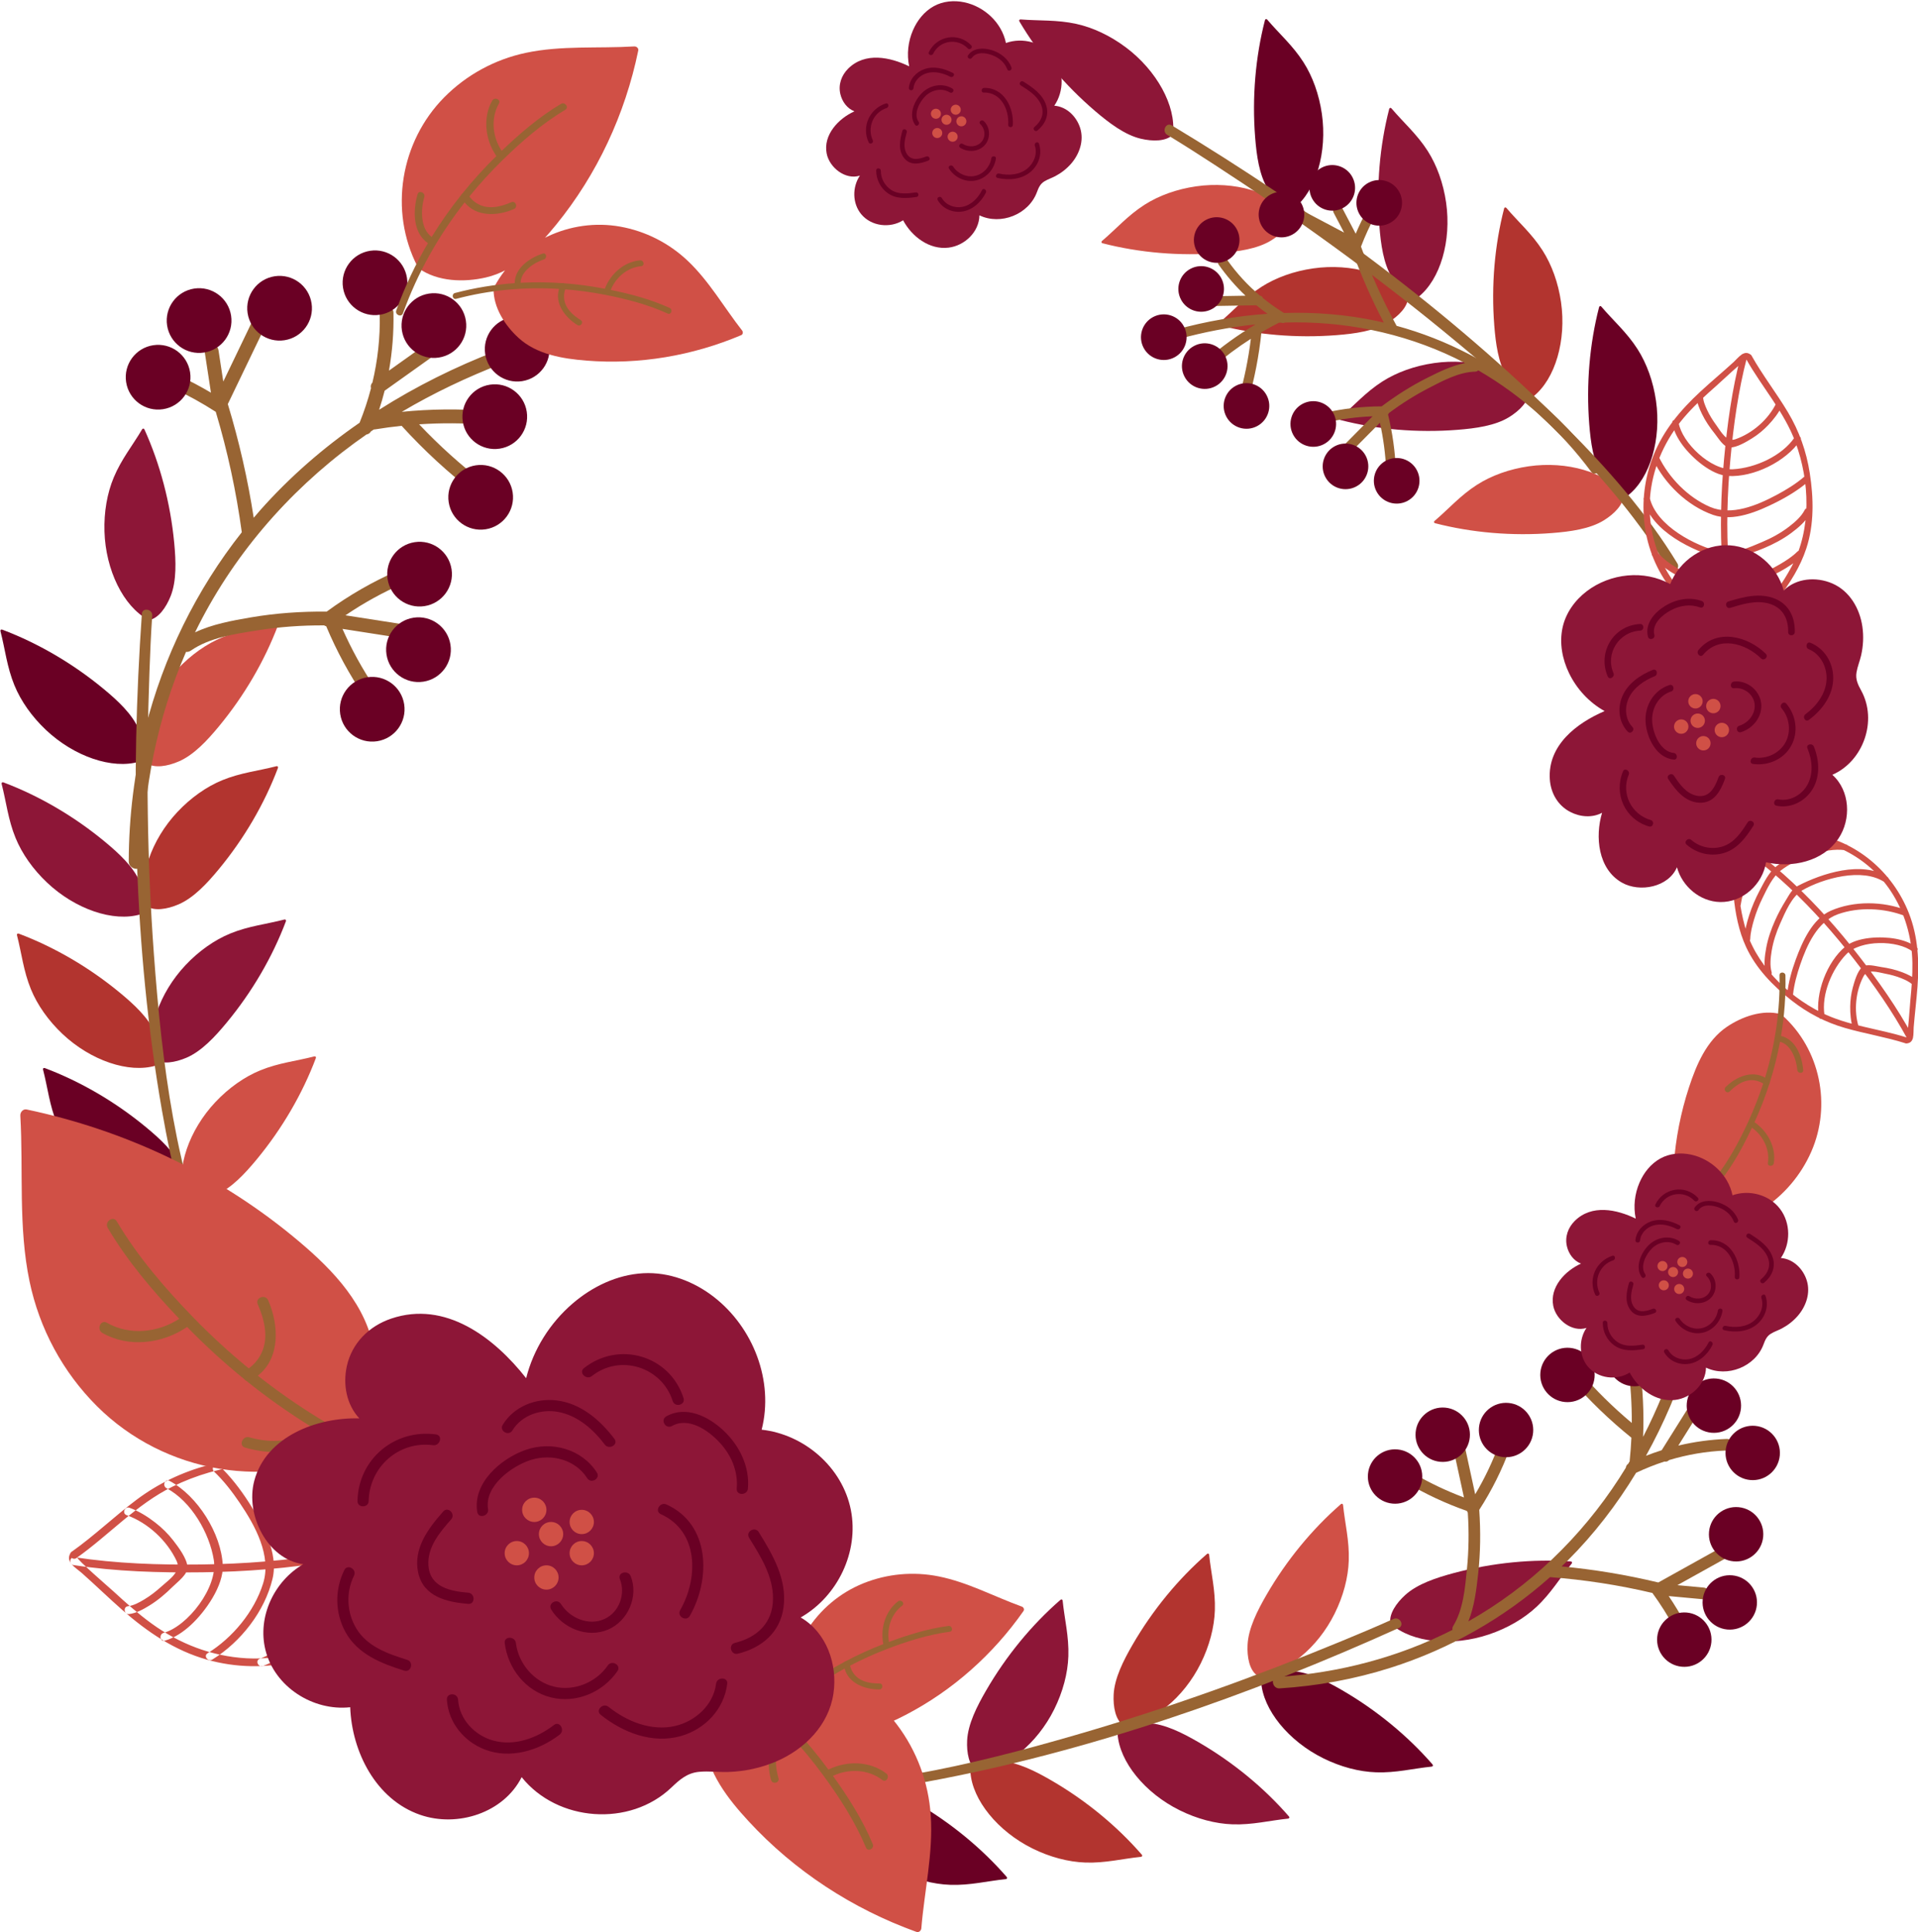 <?xml version="1.0" encoding="UTF-8" standalone="no"?><svg xmlns="http://www.w3.org/2000/svg" xmlns:xlink="http://www.w3.org/1999/xlink" fill="#000000" height="486.4" preserveAspectRatio="xMidYMid meet" version="1" viewBox="-0.1 -0.3 482.9 486.4" width="482.9" zoomAndPan="magnify"><defs><clipPath id="a"><path d="M 17 88 L 482.859 88 L 482.859 420 L 17 420 Z M 17 88"/></clipPath><clipPath id="b"><path d="M 5 11 L 459 11 L 459 486.102 L 5 486.102 Z M 5 11"/></clipPath></defs><g><g id="change1_3"><path d="M 79.414 266.109 C 79.543 265.773 79.309 265.578 79.031 265.648 C 74.508 266.82 70.043 267.27 65.434 269.156 C 61.43 270.801 57.504 273.566 54.137 277.137 C 47.5 284.188 44.18 293.801 46.203 300.609 C 46.203 300.707 46.234 300.793 46.32 300.852 C 48.281 302.203 51.555 301.648 54.391 300.434 C 58.211 298.797 61.598 295.121 64.488 291.633 C 70.953 283.82 76.055 275.023 79.414 266.109 Z M 69.91 157.082 C 70.035 156.742 69.801 156.547 69.523 156.621 C 65 157.793 60.539 158.242 55.926 160.129 C 51.922 161.77 47.996 164.535 44.633 168.109 C 37.992 175.156 34.672 184.773 36.699 191.582 C 36.695 191.68 36.727 191.766 36.812 191.824 C 38.773 193.176 42.047 192.621 44.887 191.402 C 48.707 189.766 52.094 186.094 54.98 182.605 C 61.449 174.793 66.547 165.996 69.91 157.082 Z M 318.742 401.25 C 316.477 405.172 314.211 409.625 314.004 413.777 C 313.848 416.859 314.465 420.125 316.418 421.492 C 316.5 421.551 316.594 421.551 316.684 421.516 C 323.773 421.043 331.633 414.59 335.93 405.914 C 338.113 401.516 339.34 396.875 339.484 392.551 C 339.652 387.57 338.52 383.23 338.047 378.578 C 338.02 378.297 337.754 378.145 337.48 378.379 C 330.293 384.633 323.816 392.473 318.742 401.25 Z M 390.699 133.891 C 395.215 133.535 400.172 132.879 403.707 130.695 C 406.332 129.074 408.672 126.715 408.691 124.328 C 408.691 124.227 408.641 124.152 408.562 124.098 C 404.152 118.527 394.379 115.715 384.797 117.09 C 379.938 117.785 375.414 119.41 371.773 121.742 C 367.574 124.426 364.645 127.82 361.078 130.848 C 360.863 131.031 360.887 131.336 361.238 131.426 C 370.461 133.801 380.594 134.691 390.699 133.891 Z M 277.512 60.945 C 277.16 60.855 277.137 60.551 277.355 60.363 C 280.918 57.34 283.848 53.945 288.047 51.258 C 291.691 48.926 296.215 47.305 301.07 46.609 C 310.652 45.23 320.43 48.047 324.836 53.617 C 324.914 53.672 324.969 53.746 324.969 53.848 C 324.945 56.23 322.609 58.59 319.98 60.211 C 316.445 62.395 311.492 63.055 306.977 63.41 C 296.867 64.207 286.738 63.32 277.512 60.945" fill="#d05046"/></g><g id="change2_1"><path d="M 0.77 196.664 C 0.434 196.539 0.238 196.773 0.309 197.051 C 1.484 201.574 1.93 206.035 3.82 210.648 C 5.461 214.652 8.227 218.578 11.801 221.941 C 18.848 228.582 28.461 231.898 35.273 229.879 C 35.367 229.879 35.453 229.848 35.512 229.762 C 36.867 227.801 36.309 224.527 35.094 221.688 C 33.457 217.867 29.781 214.48 26.293 211.594 C 18.48 205.129 9.684 200.027 0.77 196.664 Z M 71.875 231.656 C 72.004 231.316 71.77 231.121 71.488 231.191 C 66.965 232.367 62.504 232.812 57.895 234.703 C 53.891 236.344 49.961 239.109 46.598 242.684 C 39.961 249.73 36.641 259.344 38.664 266.156 C 38.66 266.25 38.691 266.336 38.777 266.395 C 40.738 267.75 44.016 267.191 46.852 265.977 C 50.672 264.34 54.059 260.664 56.945 257.176 C 63.414 249.367 68.512 240.566 71.875 231.656 Z M 36.277 107.836 C 36.129 107.508 35.824 107.535 35.68 107.781 C 33.309 111.812 30.473 115.281 28.547 119.879 C 26.875 123.867 26.055 128.602 26.203 133.508 C 26.492 143.188 30.941 152.332 37.188 155.715 C 37.254 155.785 37.34 155.824 37.441 155.805 C 39.785 155.375 41.707 152.668 42.852 149.801 C 44.395 145.941 44.195 140.949 43.77 136.438 C 42.816 126.344 40.203 116.516 36.277 107.836 Z M 301.539 438.23 C 297.617 435.961 293.16 433.695 289.012 433.488 C 285.93 433.336 282.664 433.953 281.297 435.902 C 281.238 435.988 281.238 436.078 281.273 436.168 C 281.742 443.258 288.199 451.117 296.875 455.418 C 301.273 457.598 305.914 458.824 310.238 458.973 C 315.219 459.141 319.559 458.008 324.211 457.535 C 324.492 457.504 324.645 457.238 324.406 456.969 C 318.156 449.781 310.316 443.305 301.539 438.23 Z M 248.141 425.34 C 245.871 429.262 243.605 433.715 243.398 437.863 C 243.246 440.949 243.863 444.211 245.816 445.582 C 245.898 445.637 245.988 445.637 246.078 445.602 C 253.168 445.133 261.027 438.676 265.328 430.004 C 267.508 425.605 268.738 420.961 268.883 416.637 C 269.051 411.656 267.918 407.316 267.445 402.668 C 267.414 402.383 267.152 402.23 266.879 402.469 C 259.691 408.719 253.215 416.559 248.141 425.34 Z M 365.926 395.711 C 361.551 396.883 356.797 398.43 353.719 401.219 C 351.43 403.289 349.555 406.031 349.969 408.379 C 349.988 408.48 350.051 408.547 350.141 408.586 C 355.484 413.262 365.609 414.258 374.781 411.164 C 379.434 409.594 383.586 407.18 386.746 404.227 C 390.387 400.824 392.652 396.953 395.609 393.332 C 395.789 393.109 395.711 392.812 395.348 392.789 C 385.844 392.129 375.723 393.094 365.926 395.711 Z M 347.191 56.613 C 347.547 61.129 348.203 66.086 350.387 69.621 C 352.012 72.246 354.367 74.586 356.754 74.605 C 356.855 74.605 356.93 74.555 356.984 74.473 C 362.555 70.066 365.367 60.293 363.992 50.711 C 363.297 45.852 361.672 41.328 359.344 37.684 C 356.656 33.488 353.262 30.555 350.238 26.992 C 350.051 26.777 349.746 26.801 349.656 27.148 C 347.281 36.375 346.395 46.504 347.191 56.613 Z M 366.852 107.906 C 371.367 107.551 376.32 106.891 379.855 104.711 C 382.484 103.09 384.82 100.727 384.844 98.344 C 384.844 98.242 384.789 98.164 384.711 98.113 C 380.305 92.539 370.527 89.727 360.945 91.105 C 356.09 91.801 351.566 93.422 347.922 95.754 C 343.723 98.441 340.793 101.836 337.23 104.859 C 337.012 105.047 337.035 105.352 337.387 105.441 C 346.613 107.816 356.742 108.703 366.852 107.906 Z M 256.57 5.109 C 256.383 4.797 256.582 4.566 256.867 4.59 C 261.527 4.969 265.996 4.641 270.867 5.711 C 275.094 6.637 279.438 8.688 283.363 11.629 C 291.113 17.434 296.035 26.336 295.215 33.391 C 295.23 33.484 295.215 33.574 295.141 33.648 C 293.441 35.32 290.121 35.332 287.117 34.621 C 283.07 33.664 279.105 30.629 275.656 27.688 C 267.945 21.102 261.41 13.312 256.57 5.109" fill="#8d1637"/></g><g id="change3_1"><path d="M 4.633 234.746 C 4.297 234.621 4.102 234.855 4.172 235.133 C 5.344 239.656 5.793 244.117 7.68 248.73 C 9.324 252.734 12.09 256.66 15.66 260.023 C 22.711 266.664 32.324 269.984 39.133 267.961 C 39.23 267.961 39.316 267.93 39.375 267.844 C 40.727 265.887 40.172 262.609 38.957 259.773 C 37.32 255.953 33.645 252.562 30.156 249.676 C 22.344 243.211 13.547 238.109 4.633 234.746 Z M 69.871 193.055 C 70 192.719 69.766 192.52 69.488 192.594 C 64.965 193.766 60.504 194.215 55.891 196.102 C 51.887 197.742 47.961 200.512 44.598 204.082 C 37.957 211.133 34.637 220.746 36.66 227.555 C 36.66 227.652 36.691 227.738 36.777 227.797 C 38.738 229.148 42.012 228.594 44.848 227.379 C 48.668 225.738 52.055 222.066 54.945 218.578 C 61.41 210.766 66.512 201.969 69.871 193.055 Z M 264.488 447.852 C 260.566 445.582 256.113 443.316 251.965 443.109 C 248.879 442.957 245.613 443.574 244.246 445.523 C 244.188 445.609 244.188 445.699 244.223 445.789 C 244.695 452.879 251.152 460.738 259.824 465.039 C 264.223 467.219 268.863 468.445 273.191 468.594 C 278.172 468.762 282.512 467.629 287.16 467.156 C 287.445 467.129 287.598 466.859 287.359 466.59 C 281.109 459.402 273.27 452.926 264.488 447.852 Z M 285.027 413.793 C 282.762 417.715 280.492 422.168 280.285 426.32 C 280.133 429.402 280.75 432.668 282.699 434.035 C 282.785 434.094 282.879 434.094 282.969 434.059 C 290.055 433.59 297.914 427.133 302.215 418.457 C 304.395 414.059 305.621 409.414 305.77 405.094 C 305.938 400.109 304.805 395.773 304.332 391.121 C 304.305 390.84 304.039 390.684 303.766 390.922 C 296.578 397.176 290.102 405.016 285.027 413.793 Z M 376.121 81.676 C 376.48 86.191 377.137 91.145 379.32 94.684 C 380.941 97.309 383.301 99.648 385.684 99.668 C 385.789 99.668 385.863 99.617 385.918 99.535 C 391.488 95.129 394.301 85.355 392.926 75.77 C 392.227 70.914 390.605 66.391 388.273 62.746 C 385.59 58.551 382.195 55.617 379.172 52.055 C 378.984 51.836 378.68 51.863 378.59 52.211 C 376.215 61.438 375.324 71.566 376.121 81.676 Z M 306.961 81.605 C 306.613 81.516 306.586 81.211 306.805 81.023 C 310.367 77.996 313.297 74.605 317.496 71.918 C 321.141 69.586 325.66 67.965 330.52 67.27 C 340.105 65.891 349.879 68.703 354.285 74.277 C 354.363 74.328 354.418 74.406 354.414 74.508 C 354.398 76.891 352.059 79.25 349.43 80.871 C 345.895 83.055 340.941 83.715 336.426 84.07 C 326.316 84.867 316.188 83.98 306.961 81.605" fill="#b2342f"/></g><g id="change4_1"><path d="M 11.203 268.594 C 10.863 268.465 10.668 268.699 10.738 268.977 C 11.914 273.504 12.359 277.965 14.25 282.574 C 15.891 286.578 18.656 290.508 22.23 293.871 C 29.277 300.508 38.891 303.828 45.703 301.805 C 45.797 301.805 45.883 301.773 45.941 301.691 C 47.297 299.73 46.738 296.453 45.523 293.617 C 43.887 289.797 40.211 286.41 36.723 283.52 C 28.914 277.055 20.113 271.953 11.203 268.594 Z M 0.477 158.219 C 0.137 158.094 -0.059 158.328 0.016 158.605 C 1.188 163.129 1.637 167.594 3.523 172.203 C 5.164 176.207 7.93 180.133 11.504 183.496 C 18.551 190.137 28.168 193.457 34.977 191.434 C 35.074 191.434 35.16 191.402 35.219 191.316 C 36.57 189.355 36.016 186.082 34.797 183.242 C 33.16 179.426 29.488 176.035 26 173.148 C 18.188 166.684 9.391 161.582 0.477 158.219 Z M 230.473 453.461 C 226.551 451.195 222.098 448.926 217.945 448.719 C 214.863 448.566 211.598 449.184 210.23 451.137 C 210.172 451.219 210.172 451.312 210.207 451.398 C 210.68 458.488 217.133 466.348 225.809 470.648 C 230.207 472.828 234.852 474.059 239.176 474.203 C 244.152 474.371 248.492 473.238 253.145 472.766 C 253.43 472.738 253.578 472.473 253.344 472.199 C 247.09 465.012 239.25 458.535 230.473 453.461 Z M 337.688 425.137 C 333.766 422.871 329.312 420.602 325.16 420.395 C 322.074 420.242 318.812 420.859 317.445 422.812 C 317.387 422.895 317.387 422.988 317.422 423.078 C 317.891 430.164 324.348 438.023 333.023 442.324 C 337.418 444.508 342.062 445.734 346.387 445.879 C 351.367 446.047 355.707 444.914 360.359 444.441 C 360.641 444.414 360.793 444.148 360.559 443.875 C 354.305 436.688 346.465 430.215 337.688 425.137 Z M 400.031 106.516 C 400.391 111.027 401.047 115.984 403.23 119.52 C 404.852 122.145 407.211 124.484 409.594 124.504 C 409.695 124.508 409.773 124.453 409.828 124.375 C 415.398 119.969 418.211 110.191 416.836 100.609 C 416.137 95.75 414.516 91.23 412.184 87.586 C 409.5 83.387 406.105 80.453 403.078 76.895 C 402.895 76.676 402.59 76.699 402.5 77.051 C 400.125 86.273 399.234 96.406 400.031 106.516 Z M 318.375 4.797 C 318.465 4.449 318.77 4.422 318.957 4.641 C 321.98 8.203 325.375 11.137 328.062 15.336 C 330.395 18.977 332.016 23.5 332.711 28.359 C 334.09 37.941 331.277 47.715 325.703 52.121 C 325.648 52.203 325.574 52.254 325.473 52.254 C 323.09 52.234 320.73 49.895 319.109 47.27 C 316.926 43.73 316.266 38.777 315.91 34.262 C 315.113 24.152 316 14.023 318.375 4.797" fill="#6a0024"/></g><g id="change5_1"><path d="M 35.617 154.246 C 32.734 195.566 33.539 238.379 40.668 279.195 C 43.203 293.723 46.703 308.242 52.609 321.797 C 53.285 323.352 55.758 322.406 55.074 320.844 C 44.082 295.613 40.656 267.203 38.652 239.996 C 36.91 216.332 36.664 192.535 37.531 168.828 C 37.703 164.113 37.895 159.395 38.223 154.691 C 38.34 153.008 35.734 152.551 35.617 154.246 Z M 352.062 409.547 C 353.613 408.848 352.281 406.559 350.742 407.258 C 346.445 409.203 342.086 411.023 337.727 412.824 C 315.801 421.879 293.402 429.922 270.609 436.516 C 244.402 444.098 216.574 450.766 189.098 449.23 C 187.395 449.137 187.367 451.781 189.059 451.879 C 203.824 452.703 218.652 450.934 233.152 448.262 C 273.902 440.746 314.324 426.617 352.062 409.547 Z M 294.914 31.262 C 330.375 52.664 364.934 77.945 394.23 107.254 C 404.652 117.684 414.52 128.895 422.211 141.523 C 423.094 142.969 420.898 144.449 420.012 142.988 C 405.695 119.488 384.426 100.348 363.316 83.059 C 344.961 68.027 325.637 54.137 305.742 41.211 C 301.789 38.641 297.816 36.086 293.777 33.648 C 292.332 32.773 293.461 30.383 294.914 31.262" fill="#986433"/></g><g clip-path="url(#a)" id="change1_1"><path d="M 422.941 150.59 C 426.492 152.883 430.66 154.82 434.957 154.371 C 440.078 153.836 444.93 151.52 448.98 148.367 C 449.789 147.738 448.938 146.375 448.121 147.012 C 444.359 149.938 439.82 152.25 435.051 152.734 C 430.934 153.152 427.113 151.379 423.703 149.172 C 422.832 148.609 422.078 150.031 422.941 150.59 Z M 415.938 139.676 C 419.879 144.523 427.809 147.699 433.832 148.18 C 436.352 148.383 439.246 147.266 441.617 146.441 C 443.863 145.664 446.055 144.703 448.133 143.547 C 450.047 142.48 452.012 141.246 453.57 139.688 C 454.301 138.953 453.121 137.859 452.395 138.594 C 451.125 139.863 449.539 140.867 448.004 141.77 C 446.168 142.852 444.234 143.758 442.242 144.508 C 439.703 145.465 436.484 146.789 433.738 146.543 C 428.285 146.055 420.531 142.797 417.297 138.812 C 416.652 138.02 415.285 138.871 415.938 139.676 Z M 413.727 125.52 C 415.609 133.52 426.168 138.406 433.113 140.332 C 434.809 140.801 436.398 140.184 438.07 139.727 C 440.102 139.172 442.102 138.508 444.039 137.688 C 446.422 136.68 448.734 135.469 450.82 133.93 C 452.629 132.594 454.645 130.91 455.68 128.855 C 456.145 127.93 454.73 127.168 454.266 128.094 C 453.418 129.773 451.777 131.176 450.324 132.297 C 448.266 133.883 445.945 135.145 443.559 136.152 C 440.57 137.414 436.258 139.387 433.035 138.633 C 426.773 137.16 416.926 132.117 415.262 125.039 C 415.023 124.031 413.492 124.516 413.727 125.52 Z M 416.113 115.438 C 419.078 121.57 424.75 127.051 431.18 129.316 C 436.305 131.125 442.527 128.461 447.141 126.133 C 450.008 124.688 452.82 122.961 455.266 120.863 C 456.051 120.191 454.867 119.102 454.09 119.77 C 452.023 121.539 449.621 123.008 447.227 124.285 C 442.297 126.918 435.863 129.648 430.43 127.309 C 424.902 124.926 420.09 119.996 417.473 114.578 C 417.023 113.648 415.668 114.516 416.113 115.438 Z M 420.938 106.195 C 421.266 108.219 422.336 110.16 423.539 111.781 C 425.938 115.02 430.809 119.289 434.957 119.531 C 441.387 119.902 449.543 115.926 453.176 110.535 C 453.754 109.676 452.336 108.926 451.762 109.773 C 448.574 114.5 441.77 117.535 436.207 117.832 C 430.602 118.129 423.355 111.109 422.543 106.137 C 422.379 105.133 420.77 105.176 420.938 106.195 Z M 427.078 99.531 C 427.086 101.023 427.762 102.562 428.391 103.871 C 429.262 105.68 430.398 107.336 431.652 108.895 C 432.551 110.012 433.879 112.32 435.387 112.359 C 437.141 112.406 439.57 110.945 441.027 110.043 C 442.496 109.133 443.855 108.008 445.051 106.758 C 446.414 105.332 447.711 103.672 448.57 101.887 C 449.016 100.953 447.602 100.191 447.152 101.125 C 445.145 105.301 441.121 108.801 436.781 110.293 C 434.594 111.047 433.207 108.379 432.035 106.766 C 431.145 105.547 430.328 104.266 429.695 102.891 C 429.223 101.859 428.691 100.641 428.684 99.473 C 428.676 98.438 427.07 98.496 427.078 99.531 Z M 438.164 89.352 C 435.961 97.789 434.77 106.578 433.973 115.246 C 432.352 132.863 433 151.004 438.195 168.016 C 438.496 169.004 440.031 168.527 439.73 167.531 C 434.574 150.66 433.965 132.664 435.578 115.191 C 436.363 106.668 437.562 98.02 439.727 89.719 C 439.988 88.719 438.426 88.352 438.164 89.352 Z M 440.762 89.062 C 439.027 87.574 437.602 89.73 436.348 90.879 C 433.621 93.367 430.781 95.727 428.07 98.234 C 423.07 102.848 418.703 108.012 416.176 114.395 C 411.723 125.621 413.23 138.539 420.734 148.102 C 423.875 152.098 428.805 156.754 433.883 158.102 C 438.953 159.445 444.895 153.867 447.652 150.277 C 450.574 146.477 453.172 142.363 454.676 137.781 C 456.688 131.668 456.527 125.074 455.547 118.781 C 454.699 113.332 452.891 108.227 450.062 103.492 C 447.16 98.633 443.664 94.168 440.891 89.223 C 440.387 88.32 439.027 89.18 439.531 90.082 C 443.492 97.148 449.113 103.348 451.938 111.016 C 455.57 120.879 456.027 132.906 450.98 142.332 C 448.77 146.457 445.879 150.75 442.129 153.602 C 439.594 155.527 436.375 157.281 433.191 156.051 C 430.656 155.07 428.238 153.281 426.199 151.52 C 417.895 144.348 413.895 133.133 415.645 122.32 C 416.77 115.371 419.996 109.094 424.688 103.883 C 426.949 101.371 429.461 99.094 431.992 96.859 C 432.684 96.254 439.359 89.977 439.664 90.242 C 440.445 90.914 441.547 89.742 440.762 89.062 Z M 452.961 209.301 C 449.094 209.992 445.031 211.316 442.398 214.348 C 439.262 217.961 437.434 222.609 436.68 227.316 C 436.531 228.254 437.973 228.641 438.125 227.691 C 438.824 223.316 440.441 218.871 443.375 215.516 C 445.906 212.625 449.625 211.406 453.34 210.742 C 454.289 210.574 453.898 209.133 452.961 209.301 Z M 464.637 212.27 C 458.887 211.477 451.484 214.348 447.09 217.84 C 445.25 219.297 443.992 221.891 442.902 223.953 C 441.871 225.906 440.992 227.949 440.312 230.055 C 439.688 231.988 439.137 234.07 439.07 236.121 C 439.035 237.086 440.527 237.078 440.562 236.117 C 440.617 234.453 441.059 232.766 441.527 231.176 C 442.09 229.277 442.828 227.438 443.707 225.664 C 444.82 223.406 446.172 220.465 448.191 218.891 C 452.207 215.766 459.535 213.062 464.258 213.715 C 465.199 213.844 465.59 212.402 464.637 212.27 Z M 475.109 220.48 C 468.762 216.242 458.492 219.617 452.551 222.715 C 451.105 223.469 450.418 224.898 449.57 226.27 C 448.543 227.93 447.605 229.652 446.809 231.438 C 445.828 233.633 445.027 235.922 444.59 238.285 C 444.203 240.34 443.902 242.762 444.504 244.816 C 444.773 245.738 446.219 245.359 445.945 244.434 C 445.457 242.758 445.684 240.766 445.957 239.082 C 446.352 236.699 447.125 234.371 448.109 232.172 C 449.34 229.422 451.016 225.348 453.684 223.82 C 458.867 220.848 468.758 218.031 474.375 221.781 C 475.172 222.316 475.906 221.016 475.109 220.48 Z M 479.883 228.844 C 473.98 226.559 466.656 226.434 460.852 228.969 C 456.223 230.992 453.688 236.746 452.027 241.25 C 450.996 244.051 450.184 247.008 449.852 249.98 C 449.742 250.934 451.238 250.926 451.344 249.977 C 451.625 247.465 452.324 244.945 453.141 242.559 C 454.82 237.648 457.457 231.715 462.633 229.859 C 467.898 227.973 474.289 228.27 479.504 230.289 C 480.398 230.633 480.77 229.188 479.883 228.844 Z M 482.465 238.18 C 480.961 237.016 479 236.371 477.156 236.031 C 473.477 235.355 467.461 235.543 464.488 238.012 C 459.887 241.836 456.867 249.707 457.82 255.672 C 457.969 256.621 459.41 256.23 459.262 255.289 C 458.43 250.062 461.129 243.684 464.719 239.957 C 468.336 236.199 477.711 236.375 481.41 239.234 C 482.16 239.816 483.227 238.766 482.465 238.18 Z M 482.52 246.598 C 481.566 245.59 480.137 244.973 478.875 244.48 C 477.141 243.809 475.316 243.402 473.48 243.137 C 472.156 242.949 469.793 242.223 468.742 243.152 C 467.523 244.23 466.797 246.77 466.383 248.305 C 465.961 249.855 465.754 251.477 465.73 253.086 C 465.711 254.918 465.883 256.863 466.434 258.625 C 466.719 259.543 468.164 259.16 467.875 258.242 C 466.594 254.137 467.105 249.207 469.105 245.441 C 470.117 243.543 472.746 244.477 474.566 244.824 C 475.945 245.09 477.312 245.445 478.613 245.977 C 479.59 246.379 480.723 246.867 481.465 247.652 C 482.129 248.352 483.18 247.297 482.52 246.598 Z M 481.445 260.543 C 477.594 253.41 472.824 246.688 467.871 240.297 C 457.805 227.301 445.863 215.391 431.551 207.133 C 430.719 206.652 429.98 207.953 430.812 208.434 C 445.016 216.625 456.836 228.465 466.82 241.352 C 471.688 247.641 476.359 254.273 480.148 261.281 C 480.605 262.129 481.902 261.387 481.445 260.543 Z M 479.863 262.383 C 481.984 262.297 481.59 259.93 481.711 258.352 C 481.984 254.934 482.418 251.527 482.672 248.109 C 483.141 241.805 482.832 235.531 480.504 229.59 C 476.406 219.145 467.195 211.324 456.035 209.59 C 451.367 208.863 445.07 208.828 440.766 211.133 C 436.469 213.434 435.973 220.988 436.371 225.176 C 436.797 229.609 437.645 234.055 439.523 238.117 C 442.035 243.547 446.32 247.922 450.98 251.574 C 455.012 254.734 459.477 257.059 464.398 258.48 C 469.449 259.941 474.652 260.758 479.676 262.355 C 480.59 262.648 480.965 261.203 480.051 260.914 C 472.883 258.625 465.137 257.977 458.355 254.559 C 449.633 250.164 441.695 242.285 439.152 232.68 C 438.035 228.477 437.277 223.73 438.02 219.414 C 438.52 216.504 439.594 213.27 442.535 212.09 C 444.879 211.145 447.656 210.828 450.156 210.73 C 460.348 210.34 470.172 215.418 475.836 223.871 C 479.477 229.305 481.27 235.613 481.387 242.129 C 481.441 245.27 481.18 248.402 480.875 251.527 C 480.793 252.379 480.238 260.875 479.863 260.887 C 478.902 260.926 478.902 262.422 479.863 262.383 Z M 95.754 404.543 C 98.121 399.875 99.969 394.496 98.859 389.266 C 97.539 383.031 94.066 377.363 89.664 372.785 C 88.789 371.871 87.219 373.094 88.105 374.02 C 92.191 378.273 95.625 383.555 96.836 389.363 C 97.879 394.375 96.188 399.305 93.914 403.789 C 93.336 404.934 95.18 405.676 95.754 404.543 Z M 83.23 414.566 C 88.688 409.094 91.57 398.926 91.387 391.453 C 91.312 388.324 89.566 384.906 88.246 382.094 C 86.996 379.43 85.535 376.855 83.844 374.449 C 82.285 372.23 80.512 369.977 78.391 368.258 C 77.395 367.449 76.199 369.043 77.195 369.848 C 78.922 371.242 80.363 373.062 81.672 374.84 C 83.238 376.957 84.602 379.219 85.785 381.574 C 87.289 384.574 89.332 388.367 89.383 391.777 C 89.484 398.555 86.477 408.512 81.996 413.008 C 81.102 413.902 82.324 415.477 83.23 414.566 Z M 66.098 419.113 C 75.695 415.766 80.348 402.141 81.824 393.344 C 82.184 391.203 81.215 389.324 80.438 387.324 C 79.492 384.898 78.414 382.52 77.156 380.242 C 75.609 377.441 73.82 374.754 71.66 372.387 C 69.785 370.332 67.453 368.066 64.789 367.059 C 63.59 366.602 62.836 368.445 64.035 368.898 C 66.211 369.723 68.148 371.559 69.715 373.203 C 71.934 375.531 73.785 378.223 75.332 381.035 C 77.273 384.551 80.254 389.598 79.738 393.66 C 78.738 401.555 73.801 414.328 65.305 417.289 C 64.098 417.711 64.891 419.531 66.098 419.113 Z M 53.383 417.477 C 60.547 413.039 66.555 405.352 68.516 397.148 C 70.078 390.605 65.996 383.297 62.543 377.918 C 60.395 374.574 57.902 371.34 55.008 368.598 C 54.078 367.719 52.895 369.316 53.812 370.188 C 56.258 372.504 58.375 375.27 60.258 378.047 C 64.133 383.773 68.32 391.34 66.141 398.332 C 63.922 405.438 58.477 411.996 52.148 415.918 C 51.062 416.59 52.305 418.145 53.383 417.477 Z M 41.387 412.734 C 43.828 412.066 46.086 410.5 47.926 408.812 C 51.598 405.441 56.227 398.898 55.988 393.762 C 55.613 385.801 49.668 376.277 42.566 372.5 C 41.434 371.898 40.695 373.746 41.812 374.34 C 48.039 377.648 52.652 385.637 53.734 392.441 C 54.824 399.301 47.121 409.125 41.105 410.766 C 39.891 411.098 40.152 413.07 41.387 412.734 Z M 32.395 406.035 C 34.227 405.832 36.035 404.805 37.566 403.859 C 39.672 402.555 41.57 400.945 43.324 399.203 C 44.586 397.949 47.254 396.02 47.109 394.156 C 46.938 391.996 44.824 389.188 43.527 387.516 C 42.219 385.82 40.66 384.297 38.969 382.988 C 37.039 381.492 34.828 380.113 32.516 379.285 C 31.312 378.855 30.559 380.695 31.766 381.129 C 37.16 383.059 41.988 387.555 44.387 392.711 C 45.594 395.305 42.488 397.352 40.656 399.004 C 39.27 400.254 37.797 401.426 36.188 402.379 C 34.977 403.098 33.551 403.91 32.113 404.066 C 30.844 404.211 31.121 406.18 32.395 406.035 Z M 18.434 393.707 C 29.105 395.332 40.074 395.66 50.844 395.523 C 72.73 395.246 94.969 392.109 115.234 383.52 C 116.41 383.023 115.625 381.195 114.441 381.695 C 94.344 390.219 72.277 393.285 50.566 393.555 C 39.977 393.688 29.18 393.332 18.688 391.734 C 17.422 391.543 17.168 393.516 18.434 393.707 Z M 19.336 391.746 C 19.051 392.156 27.633 399.562 28.473 400.332 C 31.547 403.16 34.672 405.957 38.055 408.414 C 45.07 413.52 53.215 416.68 61.91 417.164 C 75.441 417.926 88.727 411.559 96.484 400.414 C 98.387 397.68 100.273 394.473 101.152 391.223 C 102.258 387.148 99.684 383.41 96.988 380.543 C 92.996 376.293 87.344 373.293 81.98 371.105 C 69.73 366.105 54.988 368.219 43.316 373.965 C 34.246 378.43 27.34 386.141 19.16 391.926 C 18.113 392.664 16.879 391.105 17.926 390.367 C 23.656 386.316 28.695 381.441 34.305 377.242 C 39.762 373.152 45.816 370.266 52.41 368.52 C 60.031 366.5 68.117 365.453 75.902 367.141 C 81.734 368.402 87.133 371.062 92.188 374.172 C 96.957 377.105 104.59 383.695 103.59 390.109 C 102.586 396.531 97.496 403.199 92.977 407.578 C 82.18 418.047 66.477 421.566 52.09 417.535 C 43.906 415.246 36.988 410.539 30.668 404.984 C 27.234 401.969 23.965 398.777 20.547 395.746 C 18.973 394.352 16.137 392.871 17.746 390.551 C 18.477 389.496 20.066 390.695 19.336 391.746" fill="#d05046"/></g><g id="change5_2"><path d="M 296.559 85.066 C 302.934 83.32 309.434 82.047 315.996 81.379 C 311.613 83.977 307.477 86.965 303.617 90.316 C 302.418 91.355 304.105 93.152 305.301 92.113 C 308.309 89.5 311.492 87.129 314.832 84.992 C 314.211 90.078 313.188 95.094 311.762 100.023 C 311.324 101.547 313.672 102.281 314.113 100.758 C 315.758 95.062 316.879 89.254 317.488 83.359 C 318.867 82.551 320.27 81.777 321.695 81.047 C 321.754 81.02 321.801 80.984 321.848 80.953 C 322.055 80.945 322.258 80.934 322.465 80.926 C 322.816 81.074 323.152 81.039 323.434 80.895 C 324.297 80.871 325.16 80.855 326.023 80.852 C 340.852 80.824 355.602 84.223 368.758 91.102 C 365.414 91.75 362.219 93.324 359.223 94.832 C 355.184 96.859 351.375 99.285 347.766 102 C 342.887 102.016 338.051 102.562 333.297 103.652 C 331.746 104.008 332.277 106.414 333.82 106.059 C 337.664 105.176 341.547 104.66 345.473 104.508 C 343.113 106.887 340.758 109.266 338.402 111.645 C 337.289 112.77 338.969 114.57 340.086 113.441 C 342.5 111.004 344.914 108.566 347.328 106.129 C 348.188 110.027 348.719 113.973 348.891 117.973 C 348.953 119.547 351.414 119.664 351.348 118.082 C 351.145 113.34 350.492 108.656 349.371 104.047 C 349.461 103.934 349.535 103.82 349.578 103.699 C 352.77 101.316 356.133 99.191 359.676 97.363 C 363.211 95.535 367.219 93.371 371.277 93.262 C 371.621 93.254 371.891 93.125 372.094 92.938 C 383.227 99.387 392.863 108.164 400.539 118.496 C 401.484 119.766 403.273 118.074 402.336 116.812 C 397.578 110.41 392.082 104.598 385.918 99.535 C 375.848 91.27 364.086 85.156 351.527 81.727 C 348.031 75.316 345.027 68.66 342.562 61.785 C 343.59 59.09 344.785 56.477 346.168 53.945 C 346.926 52.559 344.84 51.246 344.082 52.641 C 343.031 54.559 342.09 56.527 341.23 58.539 C 340.113 56.406 338.992 54.277 337.875 52.145 C 337.137 50.742 334.957 51.887 335.695 53.289 C 336.562 54.945 337.434 56.598 338.301 58.254 C 334.805 56.402 331.305 54.551 327.805 52.695 C 326.41 51.961 325.098 54.043 326.5 54.785 C 331.008 57.172 335.52 59.559 340.027 61.945 C 342.336 68.465 345.09 74.797 348.305 80.914 C 347.75 80.785 347.199 80.652 346.645 80.531 C 338.895 78.875 331.023 78.25 323.168 78.492 C 321.328 77.359 319.57 76.117 317.902 74.766 C 317.777 74.441 317.52 74.18 317.109 74.109 C 314.027 71.504 311.273 68.523 308.922 65.199 C 308.016 63.922 305.828 65.055 306.738 66.344 C 308.746 69.18 311 71.785 313.488 74.145 C 310.613 74.191 307.742 74.238 304.871 74.285 C 303.289 74.312 303.176 76.77 304.762 76.746 C 308.582 76.684 312.402 76.621 316.223 76.559 C 317.129 77.301 318.059 78.016 319.016 78.699 C 311.266 79.238 303.559 80.598 296.035 82.66 C 294.508 83.078 295.031 85.488 296.559 85.066 Z M 422.527 339.605 C 420.137 347.113 417.188 354.438 413.586 361.434 C 413.84 355.363 413.539 349.285 412.695 343.25 C 412.434 341.379 409.543 341.895 409.805 343.766 C 410.465 348.473 410.77 353.195 410.734 357.926 C 406.051 353.996 401.703 349.719 397.695 345.09 C 396.457 343.66 394.199 345.535 395.438 346.965 C 400.062 352.305 405.145 357.203 410.641 361.641 C 410.555 363.547 410.414 365.449 410.215 367.352 C 410.207 367.426 410.215 367.492 410.215 367.562 C 410.09 367.773 409.969 367.988 409.84 368.199 C 409.469 368.453 409.277 368.809 409.242 369.188 C 408.703 370.066 408.16 370.938 407.602 371.805 C 397.996 386.648 385.016 399.191 369.594 407.875 C 371.117 404.113 371.617 399.895 372.059 395.918 C 372.652 390.562 372.703 385.18 372.332 379.805 C 375.484 374.918 378.082 369.73 380.078 364.262 C 380.73 362.484 377.98 361.453 377.336 363.227 C 375.719 367.641 373.711 371.859 371.316 375.887 C 370.469 371.98 369.617 368.082 368.77 364.18 C 368.371 362.336 365.477 362.844 365.879 364.695 C 366.75 368.691 367.617 372.688 368.488 376.688 C 364.031 375.016 359.742 372.98 355.633 370.555 C 354.016 369.598 352.301 371.98 353.926 372.941 C 358.801 375.82 363.902 378.211 369.242 380.082 C 369.297 380.246 369.363 380.391 369.453 380.512 C 369.766 385.254 369.703 390 369.234 394.727 C 368.762 399.453 368.324 404.859 365.797 408.996 C 365.582 409.344 365.535 409.695 365.59 410.02 C 351.91 416.965 336.871 420.898 321.555 421.859 C 319.672 421.977 320.203 424.867 322.07 424.75 C 331.562 424.152 340.945 422.434 350.012 419.555 C 364.82 414.855 378.574 407.07 390.16 396.738 C 398.844 397.406 407.449 398.727 415.926 400.727 C 417.953 403.508 419.785 406.402 421.422 409.43 C 422.316 411.086 424.984 409.855 424.082 408.188 C 422.844 405.891 421.488 403.668 420.035 401.508 C 422.895 401.77 425.75 402.035 428.609 402.301 C 430.492 402.477 430.762 399.555 428.879 399.379 C 426.66 399.172 424.441 398.969 422.223 398.762 C 426.348 396.469 430.473 394.172 434.598 391.879 C 436.238 390.965 435.012 388.293 433.359 389.215 C 428.043 392.172 422.727 395.129 417.414 398.086 C 409.395 396.164 401.273 394.805 393.066 394.043 C 393.555 393.574 394.047 393.109 394.527 392.633 C 401.219 385.961 406.957 378.492 411.82 370.48 C 414.145 369.379 416.531 368.43 418.965 367.637 C 419.367 367.723 419.797 367.633 420.133 367.27 C 424.742 365.883 429.516 365.062 434.367 364.871 C 436.23 364.797 436.52 361.871 434.637 361.949 C 430.496 362.113 426.426 362.672 422.453 363.625 C 424.273 360.723 426.09 357.824 427.906 354.922 C 428.91 353.324 426.527 351.609 425.523 353.211 C 423.102 357.07 420.684 360.934 418.266 364.793 C 416.934 365.215 415.613 365.68 414.309 366.195 C 418.805 358.098 422.449 349.508 425.273 340.645 C 425.848 338.844 423.102 337.805 422.527 339.605 Z M 126.352 91.227 C 117.602 94.594 109.113 98.613 101.055 103.383 C 108.246 102.656 115.484 102.582 122.715 103.16 C 124.957 103.34 124.547 106.809 122.305 106.629 C 116.668 106.18 111.039 106.148 105.426 106.523 C 110.422 111.809 115.809 116.672 121.586 121.102 C 123.371 122.473 121.305 125.289 119.52 123.918 C 112.852 118.801 106.676 113.113 101.016 106.898 C 98.762 107.137 96.512 107.434 94.266 107.805 C 94.18 107.816 94.098 107.816 94.016 107.82 C 93.773 107.98 93.531 108.145 93.289 108.309 C 93.012 108.77 92.602 109.02 92.156 109.09 C 91.152 109.789 90.148 110.496 89.16 111.223 C 72.211 123.676 58.23 139.973 49.004 158.902 C 53.363 156.828 58.34 155.938 63.027 155.133 C 69.348 154.051 75.742 153.613 82.145 153.672 C 87.727 149.586 93.707 146.133 100.059 143.375 C 102.125 142.477 103.547 145.672 101.484 146.562 C 96.352 148.793 91.484 151.473 86.875 154.605 C 91.57 155.336 96.262 156.07 100.957 156.801 C 103.172 157.148 102.773 160.617 100.547 160.27 C 95.738 159.52 90.93 158.77 86.121 158.02 C 88.422 163.191 91.137 168.145 94.309 172.852 C 95.559 174.707 92.852 176.914 91.598 175.051 C 87.832 169.465 84.637 163.57 82.035 157.363 C 81.836 157.309 81.66 157.238 81.508 157.141 C 75.859 157.105 70.227 157.512 64.645 158.406 C 59.066 159.297 52.672 160.199 47.941 163.492 C 47.543 163.77 47.129 163.852 46.738 163.809 C 39.457 180.547 35.844 198.684 35.781 216.941 C 35.773 219.184 32.305 218.758 32.312 216.531 C 32.352 205.219 33.734 193.953 36.512 182.98 C 41.047 165.062 49.328 148.184 60.777 133.695 C 59.375 123.43 57.199 113.301 54.223 103.379 C 50.781 101.16 47.215 99.191 43.504 97.461 C 41.477 96.516 42.75 93.262 44.793 94.215 C 47.605 95.523 50.344 96.977 53.012 98.551 C 52.496 95.172 51.977 91.797 51.461 88.422 C 51.121 86.199 54.574 85.676 54.914 87.895 C 55.316 90.516 55.715 93.137 56.117 95.758 C 58.551 90.695 60.988 85.637 63.422 80.574 C 64.391 78.559 67.645 79.832 66.668 81.863 C 63.531 88.383 60.395 94.902 57.258 101.422 C 60.105 110.812 62.293 120.359 63.777 130.051 C 64.297 129.438 64.816 128.82 65.348 128.219 C 72.801 119.801 81.266 112.457 90.434 106.121 C 91.582 103.281 92.543 100.383 93.309 97.434 C 93.176 96.961 93.258 96.441 93.664 96.02 C 94.988 90.445 95.625 84.723 95.512 78.949 C 95.469 76.73 98.918 76.18 98.961 78.418 C 99.059 83.348 98.68 88.223 97.828 93.008 C 101.148 90.645 104.465 88.277 107.781 85.914 C 109.609 84.613 111.812 87.324 109.98 88.629 C 105.566 91.773 101.152 94.922 96.738 98.066 C 96.332 99.676 95.871 101.273 95.348 102.859 C 104.652 96.949 114.598 92.016 124.926 88.039 C 127.02 87.23 128.445 90.418 126.352 91.227" fill="#986433"/></g><g id="change4_2"><path d="M 333.574 119.777 C 335.051 122.586 338.523 123.668 341.328 122.191 C 344.141 120.719 345.219 117.246 343.746 114.438 C 342.27 111.633 338.801 110.551 335.988 112.023 C 333.184 113.5 332.102 116.973 333.574 119.777 Z M 346.461 123.41 C 347.934 126.219 351.406 127.301 354.215 125.828 C 357.023 124.352 358.102 120.883 356.629 118.074 C 355.152 115.266 351.684 114.184 348.875 115.656 C 346.066 117.133 344.984 120.605 346.461 123.41 Z M 325.465 109.105 C 326.938 111.914 330.41 112.996 333.219 111.52 C 336.027 110.047 337.105 106.574 335.633 103.766 C 334.156 100.957 330.688 99.879 327.879 101.352 C 325.07 102.824 323.988 106.297 325.465 109.105 Z M 308.645 104.566 C 310.117 107.375 313.59 108.457 316.398 106.98 C 319.207 105.508 320.289 102.035 318.812 99.227 C 317.34 96.418 313.867 95.34 311.059 96.812 C 308.25 98.285 307.172 101.758 308.645 104.566 Z M 298.137 94.535 C 299.609 97.344 303.082 98.422 305.891 96.949 C 308.695 95.477 309.777 92.004 308.305 89.195 C 306.828 86.387 303.359 85.305 300.551 86.781 C 297.742 88.254 296.66 91.727 298.137 94.535 Z M 287.824 87.254 C 289.301 90.062 292.773 91.145 295.582 89.668 C 298.391 88.195 299.469 84.723 297.996 81.914 C 296.52 79.105 293.051 78.027 290.242 79.5 C 287.434 80.977 286.352 84.445 287.824 87.254 Z M 297.238 75.113 C 298.711 77.922 302.184 79 304.992 77.527 C 307.801 76.051 308.879 72.578 307.406 69.773 C 305.93 66.965 302.461 65.883 299.652 67.359 C 296.844 68.832 295.762 72.305 297.238 75.113 Z M 301.145 62.797 C 302.617 65.602 306.09 66.684 308.898 65.211 C 311.707 63.734 312.785 60.262 311.312 57.453 C 309.84 54.648 306.367 53.566 303.559 55.039 C 300.75 56.516 299.672 59.988 301.145 62.797 Z M 317.453 56.383 C 318.93 59.191 322.398 60.273 325.207 58.797 C 328.016 57.324 329.098 53.852 327.621 51.043 C 326.148 48.234 322.676 47.156 319.867 48.629 C 317.059 50.102 315.98 53.574 317.453 56.383 Z M 330.246 49.664 C 331.723 52.473 335.195 53.555 338.004 52.078 C 340.809 50.605 341.891 47.133 340.414 44.324 C 338.941 41.516 335.469 40.438 332.66 41.91 C 329.855 43.387 328.773 46.855 330.246 49.664 Z M 342.07 53.438 C 343.543 56.246 347.016 57.328 349.824 55.852 C 352.633 54.379 353.711 50.906 352.238 48.098 C 350.762 45.289 347.289 44.211 344.484 45.684 C 341.676 47.156 340.594 50.629 342.07 53.438 Z M 363.773 354.07 C 360.008 353.719 356.672 356.488 356.32 360.254 C 355.973 364.02 358.738 367.355 362.508 367.707 C 366.273 368.055 369.609 365.285 369.957 361.52 C 370.309 357.754 367.539 354.418 363.773 354.07 Z M 351.77 364.594 C 348.004 364.242 344.668 367.012 344.32 370.777 C 343.969 374.543 346.738 377.879 350.504 378.227 C 354.27 378.578 357.605 375.809 357.953 372.043 C 358.305 368.277 355.535 364.941 351.77 364.594 Z M 379.715 352.891 C 375.949 352.539 372.613 355.309 372.266 359.074 C 371.914 362.844 374.684 366.18 378.449 366.527 C 382.215 366.879 385.551 364.105 385.898 360.344 C 386.25 356.574 383.48 353.238 379.715 352.891 Z M 395.18 339.02 C 391.414 338.672 388.078 341.441 387.727 345.207 C 387.379 348.973 390.148 352.309 393.914 352.656 C 397.68 353.008 401.016 350.238 401.363 346.473 C 401.715 342.707 398.945 339.371 395.18 339.02 Z M 412.035 335.031 C 408.273 334.68 404.938 337.449 404.586 341.215 C 404.238 344.98 407.004 348.316 410.77 348.668 C 414.535 349.016 417.871 346.246 418.223 342.48 C 418.57 338.715 415.805 335.379 412.035 335.031 Z M 426.016 329.449 C 422.246 329.102 418.91 331.871 418.562 335.637 C 418.215 339.402 420.98 342.738 424.746 343.09 C 428.512 343.438 431.848 340.668 432.199 336.902 C 432.547 333.137 429.777 329.801 426.016 329.449 Z M 432.043 346.75 C 428.277 346.398 424.941 349.168 424.594 352.934 C 424.242 356.699 427.012 360.035 430.777 360.387 C 434.543 360.734 437.879 357.965 438.227 354.199 C 438.578 350.434 435.809 347.098 432.043 346.75 Z M 441.82 358.656 C 438.055 358.309 434.719 361.078 434.367 364.844 C 434.02 368.609 436.789 371.945 440.555 372.293 C 444.32 372.645 447.656 369.875 448.004 366.109 C 448.355 362.344 445.586 359.008 441.82 358.656 Z M 437.637 379.129 C 433.871 378.781 430.535 381.551 430.188 385.316 C 429.836 389.082 432.605 392.418 436.371 392.766 C 440.137 393.117 443.473 390.348 443.82 386.582 C 444.172 382.816 441.402 379.48 437.637 379.129 Z M 436.043 396.289 C 432.277 395.938 428.941 398.707 428.594 402.473 C 428.242 406.238 431.012 409.574 434.777 409.926 C 438.543 410.273 441.879 407.504 442.23 403.738 C 442.578 399.973 439.809 396.637 436.043 396.289 Z M 424.594 405.656 C 420.824 405.309 417.488 408.078 417.141 411.844 C 416.789 415.609 419.559 418.945 423.324 419.293 C 427.09 419.645 430.426 416.875 430.777 413.109 C 431.125 409.344 428.359 406.008 424.594 405.656 Z M 104.027 155.203 C 99.582 155.887 96.527 160.043 97.211 164.488 C 97.891 168.938 102.047 171.988 106.492 171.309 C 110.941 170.629 113.996 166.473 113.316 162.023 C 112.633 157.578 108.477 154.523 104.027 155.203 Z M 92.379 170.199 C 87.93 170.883 84.879 175.039 85.559 179.484 C 86.238 183.934 90.398 186.984 94.844 186.305 C 99.289 185.625 102.344 181.469 101.664 177.02 C 100.984 172.574 96.828 169.52 92.379 170.199 Z M 104.305 136.188 C 99.859 136.867 96.805 141.023 97.484 145.473 C 98.164 149.922 102.324 152.973 106.77 152.293 C 111.219 151.613 114.27 147.453 113.59 143.008 C 112.91 138.559 108.754 135.508 104.305 136.188 Z M 119.688 116.844 C 115.238 117.523 112.184 121.684 112.867 126.129 C 113.547 130.574 117.703 133.629 122.152 132.949 C 126.598 132.27 129.652 128.113 128.973 123.664 C 128.289 119.219 124.133 116.164 119.688 116.844 Z M 123.238 96.543 C 118.789 97.223 115.738 101.379 116.418 105.828 C 117.098 110.273 121.258 113.328 125.703 112.648 C 130.152 111.969 133.203 107.809 132.523 103.363 C 131.844 98.914 127.688 95.859 123.238 96.543 Z M 128.879 79.551 C 124.43 80.23 121.379 84.387 122.059 88.836 C 122.738 93.281 126.898 96.336 131.344 95.656 C 135.789 94.977 138.844 90.816 138.164 86.371 C 137.484 81.922 133.324 78.871 128.879 79.551 Z M 107.91 73.609 C 103.465 74.289 100.41 78.445 101.09 82.895 C 101.77 87.34 105.93 90.395 110.375 89.715 C 114.824 89.035 117.879 84.879 117.195 80.43 C 116.516 75.98 112.359 72.93 107.91 73.609 Z M 93.078 62.836 C 88.633 63.516 85.578 67.676 86.258 72.121 C 86.941 76.57 91.098 79.621 95.543 78.941 C 99.992 78.262 103.047 74.105 102.363 69.656 C 101.684 65.211 97.527 62.156 93.078 62.836 Z M 69.059 69.246 C 64.613 69.93 61.559 74.086 62.238 78.531 C 62.918 82.98 67.078 86.035 71.523 85.352 C 75.973 84.672 79.027 80.516 78.344 76.066 C 77.664 71.621 73.508 68.566 69.059 69.246 Z M 48.793 72.348 C 44.348 73.031 41.293 77.188 41.973 81.633 C 42.656 86.082 46.812 89.137 51.262 88.453 C 55.707 87.773 58.762 83.617 58.082 79.168 C 57.398 74.723 53.242 71.668 48.793 72.348 Z M 47.762 93.43 C 48.441 97.879 45.387 102.035 40.941 102.715 C 36.492 103.398 32.336 100.344 31.656 95.895 C 30.973 91.449 34.027 87.289 38.477 86.609 C 42.922 85.93 47.078 88.984 47.762 93.43" fill="#6a0024"/></g><g clip-path="url(#b)" id="change1_2"><path d="M 160.594 12.434 C 160.723 11.824 160.141 11.355 159.582 11.387 C 150.5 11.938 141.238 11.098 132.277 13.004 C 124.496 14.656 117.363 18.531 111.762 24.184 C 100.715 35.34 97.797 52.746 104.996 66.754 C 105.035 66.941 105.141 67.121 105.344 67.266 C 110.078 70.648 116.777 70.82 122.27 69.543 C 129.66 67.824 135.266 61.98 139.891 56.309 C 150.246 43.605 157.285 28.465 160.594 12.434 Z M 186.516 84.074 C 186.98 83.875 187.027 83.27 186.746 82.91 C 182.176 77.07 178.453 70.469 173.031 65.34 C 168.32 60.887 162.422 57.891 156.039 56.75 C 143.445 54.5 130.414 60.598 124.352 71.906 C 124.242 72.016 124.172 72.172 124.168 72.375 C 124.09 77.117 127.074 81.691 130.473 84.781 C 135.043 88.945 141.555 90.004 147.504 90.48 C 160.816 91.555 174.23 89.27 186.516 84.074 Z M 422.23 312.863 C 422.312 313.359 422.891 313.551 423.305 313.359 C 430.051 310.285 437.344 308.215 443.602 304.141 C 449.031 300.605 453.324 295.574 455.93 289.637 C 461.07 277.922 458.195 263.824 448.617 255.281 C 448.535 255.148 448.406 255.043 448.207 254.992 C 443.617 253.805 438.473 255.637 434.668 258.211 C 429.551 261.684 426.996 267.766 425.141 273.434 C 420.977 286.125 420.055 299.699 422.23 312.863 Z M 257.594 405.262 C 257.883 404.848 257.598 404.309 257.172 404.156 C 250.199 401.637 243.539 398.016 236.219 396.555 C 229.863 395.281 223.273 395.875 217.258 398.301 C 205.395 403.082 197.594 415.164 198.461 427.969 C 198.43 428.121 198.449 428.289 198.555 428.465 C 201.004 432.523 205.965 434.812 210.484 435.633 C 216.57 436.73 222.648 434.164 227.941 431.414 C 239.789 425.25 249.941 416.191 257.594 405.262 Z M 230.637 486.051 C 231.246 486.27 231.82 485.738 231.867 485.156 C 232.641 475.688 234.879 466.238 234.234 456.691 C 233.672 448.402 230.727 440.457 225.707 433.832 C 215.809 420.762 198.246 415.172 182.699 420.543 C 182.504 420.555 182.305 420.637 182.121 420.824 C 177.926 425.219 176.758 432.121 177.266 437.984 C 177.949 445.883 183.16 452.539 188.344 458.16 C 199.941 470.742 214.555 480.258 230.637 486.051 Z M 73.574 310.891 C 82.219 317.992 91.121 326.59 93.711 337.895 C 95.633 346.297 95.332 356.535 90.141 363.754 C 89.914 364.066 89.641 364.223 89.355 364.277 C 67.906 375.215 41.312 370.656 24.324 353.715 C 15.711 345.125 9.828 334.199 7.34 322.297 C 4.473 308.59 5.805 294.438 5.016 280.551 C 4.965 279.703 5.688 278.816 6.617 279.012 C 31.102 284.152 54.211 294.992 73.574 310.891" fill="#d05046"/></g><g id="change5_3"><path d="M 128.641 50.605 C 125.902 51.809 122.68 52.574 119.957 50.895 C 119.316 50.5 118.734 49.988 118.262 49.402 C 118.23 49.363 118.16 49.262 118.086 49.148 C 120.66 45.977 123.426 42.949 126.355 40.078 C 131.145 35.383 136.426 30.789 142.215 27.34 C 143.23 26.734 142.141 25.254 141.133 25.855 C 135.715 29.086 130.766 33.305 126.207 37.68 C 123.883 34.156 123.414 29.461 125.52 25.758 C 126.102 24.734 124.406 24.016 123.828 25.035 C 121.395 29.32 122.07 34.824 124.781 38.852 C 124.809 38.895 124.844 38.938 124.879 38.973 C 121.836 41.957 118.973 45.109 116.309 48.418 C 116.172 48.512 116.066 48.637 116.012 48.785 C 113.32 52.156 110.84 55.684 108.586 59.352 C 105.754 57.309 105.781 52.543 106.727 49.32 C 107.059 48.199 105.371 47.461 105.039 48.598 C 103.84 52.672 103.793 58.266 107.641 60.918 C 104.473 66.289 101.793 71.945 99.672 77.848 C 99.273 78.953 100.961 79.688 101.359 78.57 C 105 68.445 110.289 59.07 116.883 50.652 C 119.801 54.348 125.188 54.129 129.301 52.32 C 130.383 51.844 129.723 50.129 128.641 50.605 Z M 146.121 80.297 C 144.047 79.016 142.047 77.207 141.91 74.605 C 141.879 73.992 141.953 73.367 142.129 72.777 C 142.141 72.738 142.176 72.645 142.215 72.539 C 145.535 72.805 148.844 73.254 152.129 73.891 C 157.492 74.934 163.016 76.352 168.008 78.641 C 168.887 79.039 169.375 77.625 168.508 77.227 C 163.832 75.086 158.711 73.719 153.668 72.688 C 154.957 69.496 157.887 67.008 161.348 66.707 C 162.305 66.621 162.004 65.156 161.051 65.238 C 157.047 65.59 153.672 68.59 152.223 72.27 C 152.207 72.309 152.195 72.352 152.184 72.391 C 148.777 71.73 145.336 71.27 141.883 71.012 C 141.758 70.965 141.625 70.949 141.5 70.984 C 137.996 70.738 134.48 70.703 130.977 70.887 C 131.035 68.047 134.246 65.855 136.848 65 C 137.75 64.703 137.469 63.234 136.551 63.535 C 133.262 64.617 129.488 67.172 129.488 70.98 C 124.422 71.34 119.387 72.16 114.445 73.465 C 113.52 73.711 113.809 75.18 114.742 74.934 C 123.215 72.691 131.957 71.902 140.648 72.43 C 139.523 76.098 142.16 79.609 145.277 81.535 C 146.098 82.039 146.945 80.805 146.121 80.297 Z M 435.363 274.48 C 437.094 272.762 439.32 271.238 441.883 271.719 C 442.488 271.828 443.078 272.051 443.609 272.359 C 443.645 272.379 443.727 272.434 443.816 272.5 C 442.785 275.664 441.57 278.773 440.184 281.816 C 437.914 286.789 435.238 291.828 431.848 296.145 C 431.25 296.902 432.512 297.711 433.102 296.961 C 436.281 292.918 438.809 288.258 440.996 283.598 C 443.797 285.598 445.523 289.031 445.008 292.465 C 444.867 293.414 446.363 293.465 446.504 292.52 C 447.102 288.547 444.977 284.559 441.738 282.289 C 441.703 282.266 441.664 282.242 441.629 282.227 C 443.07 279.066 444.324 275.828 445.383 272.535 C 445.461 272.422 445.504 272.297 445.5 272.168 C 446.562 268.816 447.418 265.41 448.059 261.961 C 450.809 262.684 452.184 266.316 452.406 269.047 C 452.484 269.992 453.98 270.062 453.902 269.102 C 453.621 265.648 452.02 261.383 448.316 260.492 C 449.156 255.48 449.539 250.391 449.426 245.285 C 449.402 244.324 447.906 244.262 447.93 245.227 C 448.125 253.992 446.844 262.676 444.293 271.004 C 440.992 269.047 436.961 270.789 434.359 273.371 C 433.676 274.047 434.68 275.16 435.363 274.48 Z M 221.363 423.516 C 218.926 423.531 216.266 423.062 214.77 420.93 C 214.418 420.43 214.148 419.855 213.984 419.266 C 213.973 419.227 213.953 419.129 213.934 419.02 C 216.887 417.48 219.93 416.105 223.051 414.898 C 228.148 412.934 233.582 411.203 239.027 410.488 C 239.984 410.363 239.648 408.902 238.699 409.027 C 233.602 409.695 228.535 411.258 223.715 413.059 C 223.109 409.672 224.273 406.008 227.047 403.914 C 227.812 403.336 226.777 402.254 226.012 402.832 C 222.809 405.254 221.539 409.59 222.266 413.477 C 222.273 413.52 222.285 413.559 222.301 413.598 C 219.062 414.848 215.902 416.285 212.84 417.898 C 212.707 417.926 212.59 417.984 212.5 418.082 C 209.398 419.734 206.402 421.57 203.531 423.59 C 202.074 421.148 203.633 417.59 205.383 415.484 C 205.988 414.754 204.965 413.656 204.352 414.398 C 202.137 417.059 200.297 421.23 202.32 424.457 C 198.219 427.453 194.387 430.82 190.895 434.555 C 190.238 435.254 191.266 436.344 191.926 435.637 C 197.914 429.238 204.902 423.93 212.551 419.758 C 213.539 423.465 217.641 425.039 221.305 425.012 C 222.27 425.008 222.328 423.512 221.363 423.516 Z M 195.898 447.371 C 195.059 444.363 194.746 440.918 196.883 438.352 C 197.387 437.746 198.004 437.223 198.68 436.82 C 198.727 436.793 198.84 436.738 198.965 436.676 C 201.863 439.809 204.586 443.109 207.121 446.566 C 211.266 452.211 215.23 458.352 217.941 464.844 C 218.418 465.984 220.109 465.078 219.637 463.945 C 217.102 457.867 213.469 452.129 209.617 446.77 C 213.605 444.887 218.527 445.094 222.047 447.816 C 223.02 448.57 224.012 446.93 223.047 446.18 C 218.973 443.027 213.184 442.914 208.621 445.121 C 208.57 445.145 208.523 445.172 208.48 445.203 C 205.848 441.617 203.008 438.191 199.984 434.945 C 199.906 434.793 199.793 434.664 199.648 434.586 C 196.562 431.309 193.281 428.219 189.824 425.348 C 192.352 422.723 197.277 423.453 200.469 424.91 C 201.578 425.414 202.59 423.785 201.465 423.27 C 197.43 421.43 191.652 420.555 188.344 424.141 C 183.262 420.07 177.809 416.465 172.02 413.398 C 170.938 412.824 169.93 414.457 171.023 415.035 C 180.953 420.297 189.863 427.152 197.59 435.211 C 193.34 437.68 192.77 443.281 194.031 447.805 C 194.363 448.992 196.23 448.562 195.898 447.371 Z M 67.422 327.055 C 70.164 333.352 70.469 341.586 64.809 346.027 C 77.637 356.148 91.941 364.285 107.398 369.902 C 109.102 370.52 107.973 373.094 106.285 372.48 C 97.277 369.207 88.641 365.078 80.453 360.211 C 76.375 366.074 67.828 365.977 61.602 364.121 C 59.867 363.605 61.008 361.035 62.715 361.543 C 67.637 363.008 74.926 363.074 78.059 358.758 C 72.465 355.293 67.086 351.48 61.949 347.352 C 61.723 347.266 61.531 347.102 61.391 346.895 C 56.348 342.805 51.539 338.41 46.996 333.746 C 46.941 333.801 46.879 333.848 46.809 333.895 C 40.641 338.012 32.227 339.02 25.688 335.273 C 24.129 334.387 25.234 331.805 26.801 332.695 C 32.453 335.934 39.629 335.242 45.031 331.703 C 38.367 324.715 31.941 317.129 27.031 308.828 C 26.117 307.285 28.387 305.629 29.309 307.184 C 34.551 316.051 41.543 324.148 48.691 331.496 C 53.066 335.988 57.684 340.227 62.516 344.184 C 62.688 344.066 62.84 343.965 62.902 343.914 C 63.801 343.191 64.59 342.309 65.195 341.332 C 67.773 337.18 66.621 332.25 64.797 328.055 C 64.074 326.395 66.699 325.398 67.422 327.055" fill="#986433"/></g><g id="change2_2"><path d="M 448.27 316.398 C 450.766 312.766 450.766 307.617 448.082 304.062 C 445.359 300.457 440.297 299.117 436.098 300.609 C 435.047 295.484 430.664 291.426 425.586 290.359 C 423.02 289.82 420.258 290.066 417.938 291.344 C 415.535 292.672 413.762 294.91 412.688 297.402 C 411.457 300.242 411.102 303.453 411.734 306.484 C 406.902 304.137 400.648 302.848 396.402 307.043 C 394.68 308.742 393.844 311.098 394.41 313.48 C 394.863 315.398 396.125 317.105 397.953 317.816 C 393.941 319.625 390.051 323.73 390.961 328.422 C 391.66 332.02 395.738 335.168 399.328 334 C 397.387 336.887 397.402 340.98 399.672 343.723 C 402.207 346.777 406.922 347.312 410.211 345.242 C 412.395 349.344 416.812 352.715 421.652 352.129 C 425.719 351.637 429.363 348.16 429.422 344 C 434.793 346.562 441.812 343.781 443.902 338.168 C 444.312 337.059 444.711 336.098 445.77 335.453 C 446.641 334.918 447.629 334.605 448.531 334.129 C 450.035 333.332 451.398 332.266 452.516 330.98 C 454.629 328.547 455.785 325.199 454.789 322.035 C 453.875 319.117 451.379 316.629 448.27 316.398 Z M 265.34 26.312 C 267.836 22.68 267.836 17.527 265.152 13.977 C 262.43 10.371 257.367 9.027 253.168 10.523 C 252.117 5.398 247.734 1.34 242.656 0.273 C 240.09 -0.266 237.328 -0.02 235.008 1.258 C 232.609 2.582 230.832 4.824 229.758 7.316 C 228.527 10.156 228.172 13.367 228.805 16.398 C 223.973 14.051 217.719 12.762 213.469 16.953 C 211.75 18.656 210.914 21.012 211.48 23.395 C 211.938 25.312 213.195 27.02 215.023 27.727 C 211.012 29.535 207.121 33.645 208.031 38.336 C 208.73 41.934 212.809 45.082 216.398 43.91 C 214.457 46.797 214.473 50.895 216.742 53.633 C 219.277 56.691 223.992 57.227 227.281 55.156 C 229.465 59.258 233.883 62.629 238.723 62.043 C 242.789 61.551 246.434 58.074 246.492 53.91 C 251.863 56.477 258.883 53.695 260.969 48.078 C 261.383 46.973 261.781 46.012 262.84 45.363 C 263.711 44.832 264.699 44.516 265.602 44.039 C 267.105 43.246 268.469 42.18 269.586 40.895 C 271.695 38.457 272.855 35.113 271.863 31.945 C 270.945 29.031 268.449 26.539 265.34 26.312 Z M 448.98 148.367 C 447.383 142.246 441.789 137.41 435.414 136.984 C 428.945 136.555 422.734 140.785 420.41 146.75 C 413.859 143.078 405.336 144.023 399.41 148.531 C 396.41 150.812 394.086 154.039 393.297 157.758 C 392.48 161.609 393.242 165.641 394.938 169.148 C 396.867 173.152 400.016 176.555 403.898 178.715 C 396.812 181.754 389.539 187.332 390.102 195.883 C 390.332 199.348 392.102 202.465 395.223 204.09 C 397.73 205.395 400.77 205.637 403.258 204.316 C 401.449 210.367 402.254 218.449 408.199 221.867 C 412.766 224.488 420.012 223.02 422.113 218.023 C 423.422 222.844 427.883 226.676 432.988 226.785 C 438.688 226.902 443.699 222.289 444.539 216.773 C 451.043 218.258 458.852 216.629 462.762 210.82 C 466.051 205.945 465.695 198.723 461.234 194.754 C 469.066 191.332 472.637 181.098 468.504 173.559 C 467.691 172.07 467.023 170.734 467.316 168.977 C 467.555 167.531 468.141 166.16 468.469 164.734 C 469.02 162.355 469.145 159.875 468.797 157.457 C 468.137 152.879 465.594 148.477 461.223 146.582 C 457.195 144.84 452.148 145.207 448.98 148.367 Z M 209.738 426.059 C 208.559 434.008 202.492 440.074 195.316 443.145 C 191.527 444.766 187.43 445.648 183.312 445.789 C 180.844 445.875 178.359 445.516 175.895 445.758 C 172.906 446.047 171.02 447.715 168.949 449.695 C 158.465 459.719 140.23 458.355 131.238 447.09 C 126.715 456.094 115.098 459.816 105.719 456.59 C 94.551 452.746 88.488 440.73 88.07 429.492 C 78.715 430.523 69.012 424.371 66.719 415.031 C 64.668 406.66 68.973 397.719 76.25 393.488 C 67.195 392.242 61.637 381.07 63.918 372.488 C 66.895 361.305 79.715 356.473 90.367 356.773 C 87.133 353.297 86.195 348.242 87.23 343.586 C 88.516 337.793 92.828 333.543 98.375 331.66 C 112.062 327.016 124.324 336.434 132.371 346.656 C 134.195 339.387 138.367 332.77 144.047 327.879 C 149.031 323.586 155.266 320.586 161.895 320.234 C 168.301 319.898 174.574 322.285 179.598 326.176 C 189.535 333.867 194.789 347.344 191.664 359.621 C 202.395 360.805 212 369.082 214.121 379.812 C 216.211 390.391 210.766 401.609 201.484 406.891 C 208.02 410.672 210.824 418.738 209.738 426.059" fill="#8d1637"/></g><g id="change4_3"><path d="M 424.582 326.988 C 426.516 328.203 429.258 328.055 430.809 326.27 C 432.285 324.566 432.172 321.781 430.496 320.254 C 429.949 319.754 429.07 320.516 429.621 321.02 C 430.84 322.133 431.07 324.125 430 325.434 C 428.852 326.844 426.699 326.945 425.23 326.02 C 424.598 325.621 423.945 326.59 424.582 326.988 Z M 414.105 320.449 C 412.703 318.461 414.398 315.285 415.938 313.871 C 417.566 312.367 420.031 311.871 421.98 313.062 C 422.617 313.453 423.27 312.488 422.629 312.098 C 420.141 310.574 416.969 311.184 414.949 313.207 C 413.012 315.145 411.473 318.727 413.234 321.215 C 413.664 321.824 414.535 321.055 414.105 320.449 Z M 430.5 313.086 C 434.867 312.973 436.922 317.379 436.672 321.188 C 436.621 321.938 437.781 322.023 437.828 321.277 C 438.117 316.883 435.598 311.793 430.59 311.926 C 429.848 311.945 429.75 313.105 430.5 313.086 Z M 421.754 332.23 C 423.191 334.465 425.898 335.777 428.551 335.211 C 431.199 334.645 433.168 332.371 433.57 329.734 C 433.684 328.992 432.52 328.91 432.406 329.645 C 432.086 331.766 430.453 333.602 428.34 334.066 C 426.238 334.531 423.953 333.516 422.801 331.723 C 422.402 331.102 421.352 331.602 421.754 332.23 Z M 410.027 322.715 C 409.398 324.969 408.883 327.551 410.449 329.559 C 412.031 331.59 414.473 331.027 416.555 330.223 C 417.254 329.953 416.742 328.91 416.047 329.18 C 414.316 329.848 412.234 330.391 411.105 328.461 C 410.137 326.809 410.648 324.812 411.129 323.094 C 411.328 322.375 410.23 321.988 410.027 322.715 Z M 439.828 311.289 C 441.746 312.5 443.836 313.793 444.84 315.922 C 445.902 318.176 445.113 320.238 443.273 321.766 C 442.699 322.242 443.465 323.117 444.043 322.641 C 446.008 321.008 447.039 318.738 446.203 316.223 C 445.289 313.461 442.82 311.805 440.477 310.32 C 439.844 309.922 439.195 310.887 439.828 311.289 Z M 433.98 334.578 C 436.863 335.238 440.148 334.98 442.445 332.93 C 444.406 331.184 445.27 328.449 444.414 325.941 C 444.172 325.234 443.129 325.75 443.367 326.449 C 444.082 328.547 443.133 330.883 441.469 332.234 C 439.508 333.832 436.742 334.023 434.359 333.48 C 433.637 333.316 433.25 334.414 433.98 334.578 Z M 418.91 340.152 C 420.078 342.219 422.406 343.297 424.746 343.09 C 427.559 342.84 429.828 340.727 431.047 338.297 C 431.375 337.637 430.414 336.98 430.078 337.648 C 429.074 339.656 427.363 341.461 425.07 341.871 C 423.113 342.227 420.953 341.406 419.961 339.645 C 419.594 338.996 418.543 339.5 418.91 340.152 Z M 403.434 332.684 C 403.418 334.957 404.496 337.109 406.359 338.43 C 408.496 339.945 411.145 339.742 413.602 339.367 C 414.344 339.254 414.129 338.109 413.391 338.223 C 411.336 338.539 409.07 338.801 407.23 337.613 C 405.598 336.562 404.578 334.715 404.594 332.773 C 404.602 332.027 403.441 331.934 403.434 332.684 Z M 417.781 303.301 C 419.418 299.926 423.914 299.281 426.48 301.969 C 426.996 302.508 427.875 301.742 427.355 301.199 C 424.137 297.828 418.699 298.754 416.684 302.922 C 416.359 303.594 417.461 303.969 417.781 303.301 Z M 427.539 304.34 C 428.68 302.703 431.137 303.094 432.738 303.715 C 434.41 304.363 435.789 305.555 436.438 307.246 C 436.707 307.945 437.754 307.434 437.484 306.738 C 436.656 304.582 434.727 303.094 432.555 302.418 C 430.516 301.781 427.914 301.762 426.57 303.691 C 426.145 304.305 427.109 304.957 427.539 304.34 Z M 412.82 311.992 C 413 310.133 414.492 308.676 416.258 308.188 C 418.227 307.641 420.328 308.215 422.098 309.121 C 422.758 309.457 423.41 308.496 422.746 308.152 C 420.559 307.035 417.992 306.355 415.59 307.184 C 413.512 307.898 411.875 309.684 411.656 311.902 C 411.586 312.652 412.742 312.738 412.82 311.992 Z M 402.574 325.109 C 401.098 321.895 402.668 318.094 406.066 316.98 C 406.77 316.75 406.566 315.602 405.855 315.836 C 401.742 317.188 399.703 321.648 401.527 325.617 C 401.84 326.301 402.887 325.789 402.574 325.109 Z M 241.652 36.898 C 243.586 38.113 246.328 37.969 247.879 36.184 C 249.359 34.48 249.238 31.691 247.566 30.164 C 247.02 29.668 246.141 30.43 246.691 30.934 C 247.91 32.043 248.141 34.035 247.07 35.348 C 245.922 36.754 243.77 36.855 242.301 35.934 C 241.668 35.535 241.02 36.5 241.652 36.898 Z M 231.176 30.359 C 229.773 28.371 231.469 25.199 233.008 23.781 C 234.637 22.277 237.102 21.785 239.051 22.977 C 239.688 23.367 240.34 22.402 239.695 22.008 C 237.211 20.488 234.035 21.094 232.02 23.117 C 230.082 25.059 228.543 28.637 230.301 31.129 C 230.734 31.738 231.605 30.969 231.176 30.359 Z M 247.57 22.996 C 251.938 22.883 253.992 27.289 253.738 31.102 C 253.691 31.848 254.852 31.938 254.902 31.191 C 255.191 26.797 252.668 21.707 247.66 21.836 C 246.914 21.855 246.82 23.02 247.57 22.996 Z M 238.824 42.145 C 240.262 44.379 242.969 45.691 245.621 45.125 C 248.27 44.559 250.238 42.285 250.641 39.648 C 250.754 38.906 249.59 38.82 249.48 39.559 C 249.156 41.676 247.523 43.512 245.41 43.98 C 243.309 44.445 241.023 43.43 239.871 41.637 C 239.473 41.012 238.422 41.516 238.824 42.145 Z M 227.098 32.625 C 226.469 34.883 225.953 37.465 227.52 39.473 C 229.102 41.504 231.543 40.941 233.625 40.137 C 234.324 39.867 233.812 38.82 233.117 39.09 C 231.387 39.758 229.305 40.305 228.176 38.371 C 227.207 36.723 227.719 34.723 228.195 33.008 C 228.398 32.285 227.301 31.902 227.098 32.625 Z M 256.898 21.199 C 258.816 22.41 260.906 23.707 261.91 25.832 C 262.977 28.086 262.184 30.148 260.344 31.676 C 259.77 32.156 260.535 33.031 261.113 32.551 C 263.074 30.922 264.109 28.652 263.277 26.137 C 262.359 23.371 259.891 21.715 257.547 20.234 C 256.914 19.836 256.266 20.801 256.898 21.199 Z M 251.051 44.492 C 253.93 45.148 257.219 44.891 259.516 42.844 C 261.48 41.094 262.34 38.363 261.484 35.855 C 261.242 35.148 260.199 35.664 260.438 36.363 C 261.152 38.457 260.203 40.793 258.539 42.148 C 256.574 43.746 253.812 43.938 251.43 43.395 C 250.707 43.227 250.32 44.324 251.051 44.492 Z M 235.984 50.062 C 237.152 52.129 239.477 53.207 241.816 53 C 244.629 52.75 246.898 50.641 248.113 48.211 C 248.445 47.551 247.484 46.891 247.148 47.562 C 246.145 49.57 244.434 51.371 242.141 51.785 C 240.184 52.141 238.027 51.32 237.027 49.555 C 236.66 48.906 235.613 49.41 235.984 50.062 Z M 220.504 42.598 C 220.488 44.867 221.566 47.023 223.43 48.344 C 225.566 49.859 228.215 49.656 230.672 49.281 C 231.414 49.168 231.199 48.023 230.461 48.137 C 228.406 48.449 226.141 48.711 224.301 47.527 C 222.668 46.477 221.652 44.629 221.664 42.688 C 221.672 41.941 220.512 41.848 220.504 42.598 Z M 234.855 13.215 C 236.488 9.836 240.984 9.191 243.551 11.879 C 244.066 12.422 244.945 11.656 244.426 11.113 C 241.207 7.742 235.773 8.668 233.754 12.832 C 233.43 13.504 234.531 13.879 234.855 13.215 Z M 244.609 14.254 C 245.75 12.617 248.203 13.004 249.809 13.625 C 251.48 14.273 252.859 15.469 253.508 17.16 C 253.777 17.859 254.82 17.348 254.555 16.652 C 253.727 14.492 251.797 13.004 249.625 12.328 C 247.586 11.695 244.988 11.676 243.645 13.605 C 243.215 14.219 244.18 14.867 244.609 14.254 Z M 229.887 21.906 C 230.07 20.047 231.566 18.586 233.324 18.098 C 235.297 17.555 237.398 18.129 239.168 19.035 C 239.824 19.371 240.484 18.406 239.816 18.066 C 237.629 16.949 235.062 16.266 232.656 17.094 C 230.582 17.809 228.945 19.594 228.727 21.816 C 228.652 22.562 229.816 22.652 229.887 21.906 Z M 219.645 35.023 C 218.168 31.809 219.738 28.008 223.137 26.891 C 223.84 26.66 223.637 25.516 222.926 25.746 C 218.812 27.098 216.777 31.562 218.598 35.531 C 218.91 36.211 219.957 35.703 219.645 35.023 Z M 438.227 184.023 C 441.359 183.07 443.777 179.953 443.293 176.594 C 442.832 173.387 439.699 170.898 436.469 171.281 C 435.414 171.406 435.414 173.078 436.484 172.949 C 438.828 172.676 441.211 174.293 441.629 176.688 C 442.078 179.258 440.164 181.688 437.785 182.414 C 436.758 182.727 437.195 184.34 438.227 184.023 Z M 421.285 189.254 C 417.809 188.91 415.957 184.09 415.863 181.09 C 415.762 177.91 417.543 174.766 420.664 173.773 C 421.688 173.445 421.254 171.832 420.223 172.16 C 416.238 173.43 413.914 177.445 414.215 181.539 C 414.504 185.461 416.941 190.496 421.297 190.926 C 422.363 191.031 422.348 189.359 421.285 189.254 Z M 428.691 164.547 C 432.672 159.695 439.383 161.605 443.281 165.457 C 444.051 166.215 445.234 165.039 444.469 164.281 C 439.973 159.84 432.078 157.797 427.516 163.359 C 426.84 164.184 428.012 165.375 428.691 164.547 Z M 441.262 192.02 C 445.035 192.559 449.004 190.855 450.879 187.441 C 452.754 184.035 452.133 179.762 449.648 176.852 C 448.945 176.031 447.766 177.215 448.461 178.027 C 450.461 180.367 450.918 183.867 449.438 186.598 C 447.969 189.312 444.723 190.84 441.691 190.406 C 440.641 190.258 440.195 191.867 441.262 192.02 Z M 419.914 195.809 C 421.77 198.613 424.09 201.598 427.742 201.781 C 431.43 201.969 433.113 198.797 434.199 195.781 C 434.562 194.77 432.945 194.344 432.586 195.348 C 431.684 197.855 430.32 200.625 427.16 200.039 C 424.465 199.539 422.773 197.109 421.359 194.973 C 420.766 194.082 419.316 194.91 419.914 195.809 Z M 435.504 152.73 C 438.621 151.785 441.988 150.734 445.238 151.641 C 448.688 152.602 450.184 155.398 450.113 158.832 C 450.09 159.906 451.762 159.895 451.781 158.82 C 451.859 155.156 450.363 151.902 446.852 150.441 C 442.992 148.844 438.871 149.965 435.062 151.117 C 434.035 151.43 434.473 153.043 435.504 152.73 Z M 455.293 180.957 C 458.715 178.445 461.52 174.637 461.453 170.219 C 461.402 166.445 459.242 162.945 455.719 161.52 C 454.727 161.117 454.305 162.734 455.289 163.133 C 458.23 164.324 459.875 167.547 459.781 170.629 C 459.672 174.258 457.285 177.434 454.457 179.512 C 453.598 180.141 454.426 181.594 455.293 180.957 Z M 447.188 202.547 C 450.527 203.219 453.879 201.707 455.855 198.969 C 458.227 195.684 458.066 191.234 456.57 187.637 C 456.164 186.656 454.547 187.082 454.961 188.074 C 456.195 191.051 456.547 194.598 454.84 197.477 C 453.387 199.934 450.469 201.508 447.617 200.934 C 446.57 200.723 446.133 202.336 447.188 202.547 Z M 424.543 212.332 C 426.992 214.484 430.344 215.34 433.527 214.555 C 437.18 213.66 439.445 210.594 441.352 207.574 C 441.922 206.66 440.48 205.82 439.906 206.727 C 438.32 209.254 436.477 211.961 433.461 212.844 C 430.785 213.629 427.824 212.996 425.73 211.156 C 424.926 210.449 423.734 211.621 424.543 212.332 Z M 406.129 169.156 C 403.996 164.211 407.52 158.727 412.848 158.465 C 413.918 158.41 413.914 156.742 412.836 156.793 C 406.156 157.121 402.055 163.891 404.68 169.992 C 405.105 170.977 406.547 170.133 406.129 169.156 Z M 416.418 159.543 C 415.715 156.766 418.441 154.469 420.621 153.312 C 422.898 152.105 425.488 151.73 427.934 152.613 C 428.945 152.98 429.371 151.367 428.367 151.004 C 425.242 149.871 421.812 150.57 419.043 152.293 C 416.438 153.91 413.977 156.715 414.809 159.984 C 415.07 161.027 416.684 160.586 416.418 159.543 Z M 410.898 182.711 C 409.051 180.766 408.871 177.773 409.996 175.402 C 411.254 172.754 413.852 171.012 416.496 169.941 C 417.48 169.543 417.055 167.926 416.055 168.328 C 412.789 169.652 409.637 171.797 408.277 175.188 C 407.102 178.113 407.504 181.562 409.711 183.887 C 410.453 184.668 411.637 183.492 410.898 182.711 Z M 415.516 206.152 C 410.637 204.734 407.988 199.461 409.969 194.723 C 410.379 193.746 408.941 192.891 408.527 193.879 C 406.129 199.613 409.062 206.012 415.082 207.766 C 416.117 208.062 416.547 206.449 415.516 206.152 Z M 138.688 404.914 C 141.609 409.602 147.742 412.184 153.008 409.934 C 158.031 407.781 160.723 401.59 158.691 396.492 C 158.027 394.828 155.301 395.555 155.973 397.242 C 157.449 400.949 155.848 405.531 152.133 407.258 C 148.141 409.109 143.344 407.055 141.121 403.492 C 140.164 401.957 137.723 403.367 138.688 404.914 Z M 122.777 379.59 C 121.82 373.773 128.871 368.652 133.715 367.191 C 138.855 365.637 144.754 367.168 147.738 371.824 C 148.715 373.348 151.152 371.934 150.172 370.402 C 146.363 364.461 138.805 362.426 132.266 364.699 C 125.996 366.883 118.859 373.051 120.059 380.336 C 120.352 382.121 123.07 381.363 122.777 379.59 Z M 166.273 380.883 C 175.914 385.254 175.727 397.023 171.152 405.055 C 170.254 406.637 172.688 408.055 173.586 406.48 C 178.863 397.215 178.746 383.457 167.695 378.445 C 166.059 377.703 164.625 380.133 166.273 380.883 Z M 126.98 413.344 C 127.75 419.734 132.258 425.457 138.637 427.027 C 145.008 428.594 151.695 425.719 155.359 420.398 C 156.391 418.902 153.949 417.492 152.926 418.977 C 149.98 423.254 144.484 425.527 139.387 424.309 C 134.316 423.098 130.414 418.469 129.797 413.344 C 129.586 411.566 126.766 411.547 126.98 413.344 Z M 111.496 380.211 C 107.738 384.461 103.887 389.539 105.176 395.574 C 106.477 401.668 112.387 403.027 117.773 403.477 C 119.582 403.629 119.57 400.809 117.773 400.66 C 113.293 400.285 108.188 399.273 107.766 393.871 C 107.402 389.254 110.629 385.438 113.488 382.203 C 114.684 380.848 112.699 378.848 111.496 380.211 Z M 188.5 386.828 C 191.398 391.496 194.582 396.523 194.52 402.219 C 194.457 408.258 190.551 411.914 184.93 413.297 C 183.168 413.73 183.914 416.449 185.68 416.016 C 191.684 414.535 196.332 410.688 197.176 404.32 C 198.102 397.336 194.477 391.113 190.934 385.406 C 189.98 383.867 187.539 385.281 188.5 386.828 Z M 151.133 431.391 C 156.715 435.867 164.145 438.777 171.316 436.75 C 177.441 435.016 182.211 429.973 182.996 423.605 C 183.219 421.812 180.398 421.828 180.18 423.605 C 179.52 428.922 174.984 433.008 169.926 434.199 C 163.961 435.602 157.738 433.098 153.125 429.398 C 151.723 428.273 149.715 430.254 151.133 431.391 Z M 112.41 427.598 C 112.773 433.332 116.699 438.137 122.023 440.164 C 128.406 442.594 135.59 440.395 140.809 436.387 C 142.227 435.297 140.824 432.848 139.387 433.953 C 135.074 437.266 129.445 439.383 124.008 437.859 C 119.375 436.559 115.539 432.492 115.23 427.598 C 115.117 425.797 112.297 425.781 112.41 427.598 Z M 86.59 394.965 C 84.148 399.895 84.223 405.727 86.883 410.574 C 89.938 416.137 95.918 418.492 101.672 420.277 C 103.406 420.812 104.152 418.094 102.422 417.559 C 97.613 416.07 92.402 414.246 89.645 409.719 C 87.199 405.703 86.938 400.598 89.023 396.387 C 89.824 394.766 87.395 393.336 86.59 394.965 Z M 148.918 346.117 C 156.051 340.488 166.523 343.84 169.273 352.41 C 169.828 354.129 172.551 353.395 171.992 351.66 C 168.543 340.914 155.723 337.184 146.926 344.125 C 145.504 345.246 147.508 347.23 148.918 346.117 Z M 169.074 358.695 C 173.289 356.336 178.227 359.777 181.062 362.828 C 184.023 366.012 185.762 370.066 185.387 374.441 C 185.23 376.25 188.051 376.238 188.203 374.441 C 188.684 368.863 186.051 363.574 182.031 359.812 C 178.258 356.273 172.617 353.48 167.652 356.266 C 166.07 357.148 167.488 359.586 169.074 358.695 Z M 128.906 359.805 C 131.273 355.945 136.07 354.348 140.426 355.148 C 145.297 356.043 149.262 359.512 152.16 363.359 C 153.238 364.789 155.688 363.387 154.594 361.938 C 151.02 357.191 146.145 352.992 140.031 352.254 C 134.746 351.613 129.301 353.777 126.477 358.387 C 125.523 359.934 127.961 361.352 128.906 359.805 Z M 92.723 377.555 C 92.684 379.367 89.867 379.367 89.906 377.555 C 90.133 366.977 99.285 359.406 109.676 360.812 C 111.469 361.055 110.699 363.77 108.93 363.531 C 100.348 362.371 92.906 368.988 92.723 377.555" fill="#6a0024"/></g><g id="change1_4"><path d="M 422.906 316.273 C 422.277 316.578 422.02 317.332 422.32 317.961 C 422.629 318.586 423.383 318.848 424.012 318.547 C 424.637 318.238 424.898 317.484 424.594 316.855 C 424.289 316.23 423.535 315.969 422.906 316.273 Z M 424.324 319.191 C 423.695 319.496 423.434 320.254 423.738 320.879 C 424.043 321.508 424.801 321.77 425.426 321.465 C 426.055 321.16 426.316 320.402 426.012 319.777 C 425.707 319.148 424.949 318.887 424.324 319.191 Z M 422.125 323.066 C 421.496 323.371 421.234 324.129 421.539 324.754 C 421.844 325.383 422.602 325.645 423.227 325.34 C 423.855 325.035 424.117 324.277 423.812 323.652 C 423.508 323.023 422.754 322.762 422.125 323.066 Z M 418.25 322.137 C 417.621 322.441 417.363 323.199 417.664 323.828 C 417.969 324.453 418.727 324.715 419.355 324.41 C 419.98 324.105 420.242 323.352 419.938 322.723 C 419.633 322.098 418.879 321.836 418.25 322.137 Z M 417.918 317.289 C 417.289 317.594 417.027 318.348 417.332 318.977 C 417.637 319.605 418.395 319.867 419.02 319.562 C 419.648 319.258 419.91 318.504 419.605 317.875 C 419.301 317.246 418.547 316.984 417.918 317.289 Z M 420.586 318.801 C 419.961 319.105 419.699 319.863 420.004 320.488 C 420.309 321.117 421.062 321.379 421.691 321.074 C 422.316 320.77 422.578 320.012 422.273 319.387 C 421.969 318.758 421.215 318.496 420.586 318.801 Z M 239.977 26.184 C 239.352 26.488 239.09 27.246 239.395 27.871 C 239.695 28.5 240.453 28.762 241.078 28.457 C 241.707 28.152 241.969 27.398 241.664 26.77 C 241.359 26.141 240.605 25.879 239.977 26.184 Z M 241.395 29.105 C 240.766 29.41 240.504 30.164 240.809 30.793 C 241.113 31.418 241.867 31.68 242.496 31.375 C 243.125 31.07 243.387 30.316 243.082 29.688 C 242.777 29.062 242.023 28.801 241.395 29.105 Z M 239.195 32.98 C 238.566 33.285 238.305 34.039 238.609 34.664 C 238.914 35.293 239.672 35.555 240.297 35.25 C 240.926 34.945 241.188 34.191 240.883 33.562 C 240.578 32.938 239.82 32.676 239.195 32.98 Z M 235.32 32.051 C 234.695 32.355 234.434 33.113 234.734 33.738 C 235.039 34.367 235.797 34.629 236.426 34.324 C 237.051 34.02 237.312 33.266 237.008 32.637 C 236.703 32.008 235.949 31.746 235.32 32.051 Z M 234.988 27.203 C 234.359 27.508 234.098 28.262 234.402 28.891 C 234.707 29.516 235.465 29.777 236.09 29.477 C 236.719 29.172 236.98 28.414 236.676 27.785 C 236.371 27.16 235.613 26.898 234.988 27.203 Z M 237.656 28.715 C 237.031 29.02 236.77 29.773 237.07 30.402 C 237.379 31.027 238.133 31.289 238.762 30.988 C 239.387 30.684 239.648 29.926 239.344 29.301 C 239.039 28.672 238.285 28.41 237.656 28.715 Z M 425.02 175.777 C 424.762 176.746 425.336 177.738 426.301 178 C 427.27 178.258 428.262 177.684 428.523 176.719 C 428.781 175.75 428.207 174.754 427.238 174.496 C 426.273 174.238 425.277 174.812 425.02 175.777 Z M 429.52 176.984 C 429.262 177.949 429.836 178.945 430.801 179.203 C 431.77 179.461 432.762 178.887 433.023 177.922 C 433.281 176.953 432.707 175.961 431.738 175.699 C 430.773 175.441 429.777 176.016 429.52 176.984 Z M 431.66 183.012 C 431.402 183.977 431.977 184.973 432.941 185.23 C 433.91 185.488 434.902 184.914 435.16 183.949 C 435.422 182.98 434.848 181.984 433.879 181.727 C 432.91 181.469 431.918 182.043 431.66 183.012 Z M 427.016 186.344 C 426.754 187.312 427.328 188.305 428.297 188.562 C 429.266 188.824 430.258 188.25 430.516 187.281 C 430.777 186.312 430.199 185.32 429.234 185.062 C 428.266 184.805 427.273 185.379 427.016 186.344 Z M 421.438 182.152 C 421.18 183.117 421.754 184.113 422.719 184.371 C 423.688 184.629 424.68 184.055 424.941 183.09 C 425.199 182.121 424.625 181.129 423.656 180.867 C 422.691 180.609 421.695 181.184 421.438 182.152 Z M 425.586 180.676 C 425.328 181.641 425.902 182.637 426.867 182.895 C 427.836 183.152 428.828 182.578 429.09 181.609 C 429.348 180.645 428.773 179.648 427.805 179.391 C 426.84 179.133 425.844 179.707 425.586 180.676 Z M 146.363 379.797 C 144.676 379.797 143.309 381.164 143.309 382.852 C 143.309 384.543 144.676 385.91 146.363 385.91 C 148.055 385.91 149.426 384.543 149.426 382.852 C 149.426 381.164 148.055 379.797 146.363 379.797 Z M 146.363 387.652 C 144.676 387.652 143.309 389.023 143.309 390.711 C 143.309 392.402 144.676 393.77 146.363 393.77 C 148.055 393.77 149.426 392.402 149.426 390.711 C 149.426 389.023 148.055 387.652 146.363 387.652 Z M 137.477 393.77 C 135.789 393.77 134.418 395.141 134.418 396.828 C 134.418 398.52 135.789 399.887 137.477 399.887 C 139.164 399.887 140.535 398.52 140.535 396.828 C 140.535 395.141 139.164 393.77 137.477 393.77 Z M 130.016 387.652 C 128.328 387.652 126.961 389.023 126.961 390.711 C 126.961 392.402 128.328 393.77 130.016 393.77 C 131.707 393.77 133.074 392.402 133.074 390.711 C 133.074 389.023 131.707 387.652 130.016 387.652 Z M 134.418 376.738 C 132.73 376.738 131.359 378.105 131.359 379.797 C 131.359 381.484 132.73 382.852 134.418 382.852 C 136.109 382.852 137.477 381.484 137.477 379.797 C 137.477 378.105 136.109 376.738 134.418 376.738 Z M 141.695 385.91 C 141.695 387.602 140.324 388.969 138.637 388.969 C 136.945 388.969 135.578 387.602 135.578 385.91 C 135.578 384.223 136.945 382.852 138.637 382.852 C 140.324 382.852 141.695 384.223 141.695 385.91" fill="#d05046"/></g></g></svg>